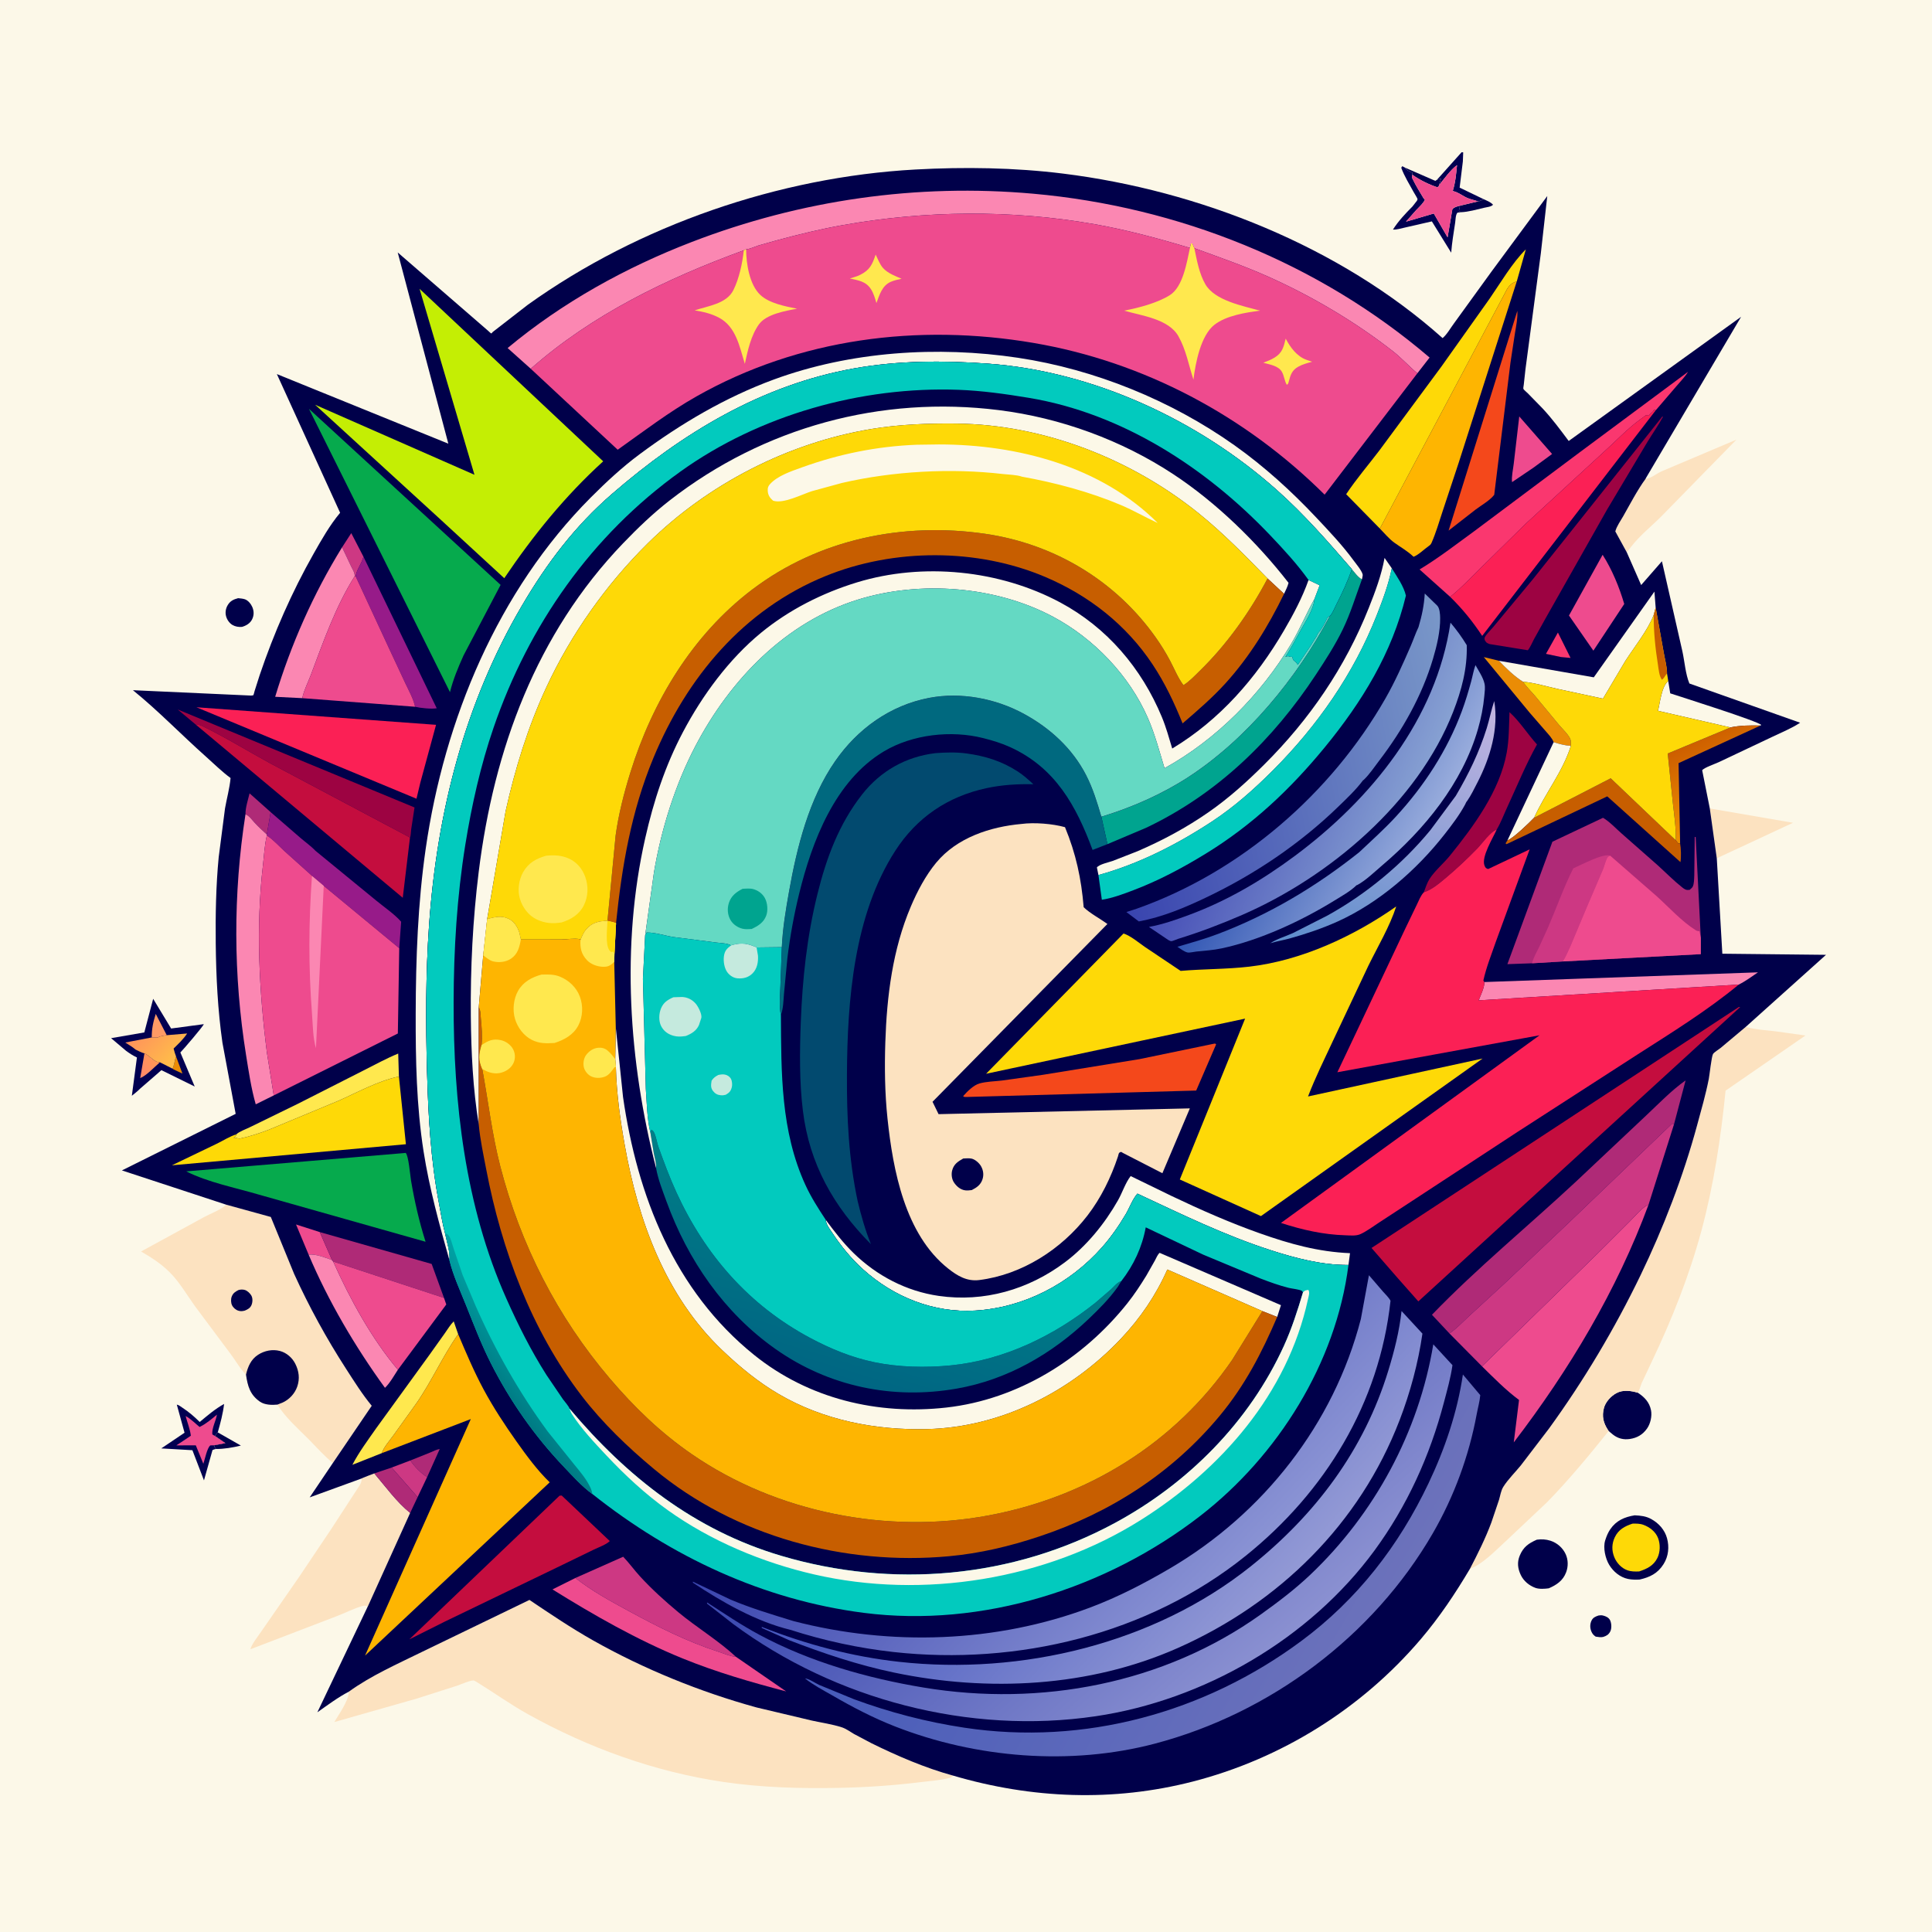 <svg version="1.1" xmlns="http://www.w3.org/2000/svg" style="display: block;" viewBox="0 0 2048 2048" width="1024" height="1024">
<defs>
	<linearGradient id="Gradient1" gradientUnits="userSpaceOnUse" x1="160.421" y1="1123.02" x2="147.86" y2="1131.15">
		<stop class="stop0" offset="0" stop-opacity="1" stop-color="rgb(255,149,87)"/>
		<stop class="stop1" offset="1" stop-opacity="1" stop-color="rgb(255,137,104)"/>
	</linearGradient>
	<linearGradient id="Gradient2" gradientUnits="userSpaceOnUse" x1="189.604" y1="1124.12" x2="150.597" y2="1086.67">
		<stop class="stop0" offset="0" stop-opacity="1" stop-color="rgb(255,192,72)"/>
		<stop class="stop1" offset="1" stop-opacity="1" stop-color="rgb(255,145,92)"/>
	</linearGradient>
	<linearGradient id="Gradient3" gradientUnits="userSpaceOnUse" x1="1791.82" y1="787.589" x2="1830.5" y2="861.549">
		<stop class="stop0" offset="0" stop-opacity="1" stop-color="rgb(205,94,0)"/>
		<stop class="stop1" offset="1" stop-opacity="1" stop-color="rgb(237,144,0)"/>
	</linearGradient>
	<linearGradient id="Gradient4" gradientUnits="userSpaceOnUse" x1="1411.82" y1="1025" x2="1534.71" y2="723.329">
		<stop class="stop0" offset="0" stop-opacity="1" stop-color="rgb(92,141,204)"/>
		<stop class="stop1" offset="1" stop-opacity="1" stop-color="rgb(196,181,225)"/>
	</linearGradient>
	<linearGradient id="Gradient5" gradientUnits="userSpaceOnUse" x1="1346.25" y1="822.694" x2="1499.74" y2="905.479">
		<stop class="stop0" offset="0" stop-opacity="1" stop-color="rgb(49,86,180)"/>
		<stop class="stop1" offset="1" stop-opacity="1" stop-color="rgb(152,172,220)"/>
	</linearGradient>
	<linearGradient id="Gradient6" gradientUnits="userSpaceOnUse" x1="1169.58" y1="841.481" x2="1548.83" y2="764.664">
		<stop class="stop0" offset="0" stop-opacity="1" stop-color="rgb(57,68,175)"/>
		<stop class="stop1" offset="1" stop-opacity="1" stop-color="rgb(121,151,200)"/>
	</linearGradient>
	<linearGradient id="Gradient7" gradientUnits="userSpaceOnUse" x1="1301.37" y1="793.544" x2="1489.57" y2="871.397">
		<stop class="stop0" offset="0" stop-opacity="1" stop-color="rgb(71,79,183)"/>
		<stop class="stop1" offset="1" stop-opacity="1" stop-color="rgb(134,160,210)"/>
	</linearGradient>
	<linearGradient id="Gradient8" gradientUnits="userSpaceOnUse" x1="1037.68" y1="1524.26" x2="1439.21" y2="1757.49">
		<stop class="stop0" offset="0" stop-opacity="1" stop-color="rgb(72,92,186)"/>
		<stop class="stop1" offset="1" stop-opacity="1" stop-color="rgb(108,114,187)"/>
	</linearGradient>
	<linearGradient id="Gradient9" gradientUnits="userSpaceOnUse" x1="1086.62" y1="1491.84" x2="1331.7" y2="1712.19">
		<stop class="stop0" offset="0" stop-opacity="1" stop-color="rgb(73,90,192)"/>
		<stop class="stop1" offset="1" stop-opacity="1" stop-color="rgb(146,153,213)"/>
	</linearGradient>
	<linearGradient id="Gradient10" gradientUnits="userSpaceOnUse" x1="983.025" y1="1411.75" x2="1283.74" y2="1694.07">
		<stop class="stop0" offset="0" stop-opacity="1" stop-color="rgb(58,69,175)"/>
		<stop class="stop1" offset="1" stop-opacity="1" stop-color="rgb(138,147,212)"/>
	</linearGradient>
	<linearGradient id="Gradient11" gradientUnits="userSpaceOnUse" x1="1065.4" y1="1477.48" x2="1324.58" y2="1770.04">
		<stop class="stop0" offset="0" stop-opacity="1" stop-color="rgb(63,77,178)"/>
		<stop class="stop1" offset="1" stop-opacity="1" stop-color="rgb(138,144,209)"/>
	</linearGradient>
	<linearGradient id="Gradient12" gradientUnits="userSpaceOnUse" x1="880.533" y1="1459.16" x2="936.724" y2="1276.65">
		<stop class="stop0" offset="0" stop-opacity="1" stop-color="rgb(0,102,131)"/>
		<stop class="stop1" offset="1" stop-opacity="1" stop-color="rgb(0,127,135)"/>
	</linearGradient>
	<linearGradient id="Gradient13" gradientUnits="userSpaceOnUse" x1="524.614" y1="1465.57" x2="569.413" y2="1428.7">
		<stop class="stop0" offset="0" stop-opacity="1" stop-color="rgb(0,123,132)"/>
		<stop class="stop1" offset="1" stop-opacity="1" stop-color="rgb(0,162,165)"/>
	</linearGradient>
</defs>
<path transform="translate(0,0)" fill="rgb(252,248,232)" d="M -0 -0 L 2048 0 L 2048 2048 L -0 2048 L -0 -0 z"/>
<path transform="translate(0,0)" fill="rgb(0,0,74)" d="M 1489.34 177.677 L 1521.5 191.723 C 1522.04 191.366 1522.92 190.91 1523.36 190.442 L 1527.51 189.5 L 1526.6 192.299 C 1526.12 193.557 1525.86 194.768 1525.6 196.08 C 1525.38 197.374 1524.7 197.664 1523.79 198.563 C 1515.17 195.859 1504.54 190.578 1497.21 185.285 L 1497.07 182.933 C 1494.18 181.681 1490.99 180.494 1489.34 177.677 z"/>
<path transform="translate(0,0)" fill="rgb(0,0,74)" d="M 227.741 1522.13 C 228.59 1520.74 229.757 1519.6 230.842 1518.38 L 255.348 1532.38 C 246.909 1534.39 237.517 1536.09 228.845 1535.96 C 227.816 1534.67 227.391 1533.61 226.767 1532.1 L 238.907 1529.78 L 227.741 1522.13 z"/>
<path transform="translate(0,0)" fill="rgb(0,0,74)" d="M 1566.75 213.481 C 1568.75 213.303 1570.92 211.986 1572.77 211.168 C 1576.31 212.793 1580 214.115 1582.69 217.029 C 1580.59 219.261 1576.48 219.499 1573.5 220.188 C 1565.59 222.019 1556.71 224.664 1548.6 224.968 L 1546.53 223.532 L 1547.67 218.046 L 1566.75 213.481 z"/>
<path transform="translate(0,0)" fill="rgb(0,0,74)" d="M 1694.49 1712.5 C 1696.2 1712.25 1697.53 1712.11 1699.24 1712.52 C 1702.34 1713.27 1705.59 1714.76 1706.93 1717.89 C 1708.32 1721.13 1708.57 1726.33 1706.9 1729.5 C 1705.14 1732.85 1702.97 1734.07 1699.5 1735.2 C 1696.9 1735.87 1694.12 1735.23 1691.5 1734.9 C 1689.32 1733.38 1688.21 1732.25 1687.08 1729.8 C 1685.37 1726.09 1685.26 1721.75 1687.03 1718 C 1688.59 1714.69 1691.21 1713.63 1694.49 1712.5 z"/>
<path transform="translate(0,0)" fill="rgb(1,0,81)" d="M 1523.36 190.442 L 1549.37 161.378 L 1551.06 161.5 L 1550.68 171.171 L 1547.28 198.886 L 1572.77 211.168 C 1570.92 211.986 1568.75 213.303 1566.75 213.481 C 1563.15 212.156 1559.35 211.481 1555.77 210.003 C 1550.48 207.817 1546.77 204.34 1541.03 202.763 L 1539.95 202.489 C 1542.77 193.576 1543.61 184.331 1544.5 175.068 C 1537.67 179.931 1531.03 189.502 1525.6 196.08 C 1525.86 194.768 1526.12 193.557 1526.6 192.299 L 1527.51 189.5 L 1523.36 190.442 z"/>
<path transform="translate(0,0)" fill="rgb(0,0,74)" d="M 252.421 634.093 C 254.764 634.342 257.352 634.505 259.592 635.262 C 263.015 636.418 266.094 640.255 267.461 643.488 C 269.303 647.842 269.377 652.24 267.236 656.568 C 265.135 660.817 260.875 663.277 256.5 664.534 C 253.109 664.819 249.484 664.272 246.5 662.536 C 243.164 660.594 240.647 656.93 239.642 653.243 C 238.575 649.331 239.256 645.122 241.292 641.624 C 243.947 637.062 247.502 635.379 252.421 634.093 z"/>
<path transform="translate(0,0)" fill="rgb(1,0,81)" d="M 1497.26 218.896 L 1501.93 212.909 C 1502.24 212.361 1502.59 211.789 1502.63 211.163 C 1502.68 210.29 1499.13 204.713 1498.56 203.67 C 1493.98 195.225 1488.64 186.859 1485.38 177.818 L 1486.5 176.156 L 1489.34 177.677 C 1490.99 180.494 1494.18 181.681 1497.07 182.933 L 1497.21 185.285 C 1496.36 187.774 1496.41 187.625 1497.6 190.05 C 1500.93 196.874 1505.07 203.54 1508.96 210.039 L 1510.5 211.939 C 1508.23 215.841 1504.99 218.876 1501.88 222.103 L 1501.76 222.129 L 1490.41 234.982 L 1519.89 226.306 L 1534.5 251.604 L 1539.57 221.719 C 1542.12 219.171 1544.24 219.013 1547.67 218.046 L 1546.53 223.532 L 1548.6 224.968 L 1545 225.414 C 1542.93 227.367 1542.94 233.38 1542.5 236.293 C 1540.91 246.851 1539.13 257.189 1538.33 267.858 L 1517.83 234.679 L 1489.33 241.199 C 1485.4 242.028 1480.6 243.65 1476.61 243.352 C 1482.1 234.556 1489.95 226.241 1497.26 218.896 z"/>
<path transform="translate(0,0)" fill="rgb(238,75,142)" d="M 1525.6 196.08 C 1531.03 189.502 1537.67 179.931 1544.5 175.068 C 1543.61 184.331 1542.77 193.576 1539.95 202.489 L 1541.03 202.763 C 1546.77 204.34 1550.48 207.817 1555.77 210.003 C 1559.35 211.481 1563.15 212.156 1566.75 213.481 L 1547.67 218.046 C 1544.24 219.013 1542.12 219.171 1539.57 221.719 L 1534.5 251.604 L 1519.89 226.306 L 1490.41 234.982 L 1501.76 222.129 L 1501.88 222.103 C 1504.99 218.876 1508.23 215.841 1510.5 211.939 L 1508.96 210.039 C 1505.07 203.54 1500.93 196.874 1497.6 190.05 C 1496.41 187.625 1496.36 187.774 1497.21 185.285 C 1504.54 190.578 1515.17 195.859 1523.79 198.563 C 1524.7 197.664 1525.38 197.374 1525.6 196.08 z"/>
<path transform="translate(0,0)" fill="rgb(0,0,74)" d="M 1705.23 1516.95 L 1704.43 1515.73 C 1699.57 1508.19 1697.91 1501.38 1700.24 1492.5 C 1701.92 1486.11 1707.61 1479.97 1713.31 1476.85 C 1720.46 1472.95 1728.67 1474.19 1736.08 1476.31 C 1743.17 1480.94 1748.47 1486.38 1750.16 1495.01 C 1751.36 1501.17 1749.53 1509.24 1745.91 1514.34 C 1741.29 1520.85 1735.35 1524.26 1727.58 1525.4 C 1721.03 1526.36 1715.15 1524.88 1709.93 1520.84 L 1705.23 1516.95 z"/>
<path transform="translate(0,0)" fill="rgb(1,0,81)" d="M 228.845 1535.96 C 227.439 1536.22 226.553 1536.55 225.266 1537.12 L 216.221 1569.25 L 203.954 1537.28 L 170.975 1535.37 L 195.625 1518.76 L 187.426 1488.96 C 189.448 1489.26 191.417 1490.93 193.134 1492.06 C 200.011 1496.59 205.877 1501.52 211.678 1507.36 C 220.034 1500.45 228.009 1493.51 237.546 1488.26 C 236.376 1498.34 233.639 1508.62 230.842 1518.38 C 229.757 1519.6 228.59 1520.74 227.741 1522.13 L 238.907 1529.78 L 226.767 1532.1 C 227.391 1533.61 227.816 1534.67 228.845 1535.96 z"/>
<path transform="translate(0,0)" fill="rgb(238,75,142)" d="M 226.767 1532.1 L 223 1532.17 C 219.637 1534.46 217.099 1547.16 215.558 1551.67 L 207.57 1532.13 L 186.963 1532.16 L 202.318 1521.94 C 201.56 1515.27 198.518 1507.68 196.796 1501.09 C 201.886 1503.73 207.047 1508.98 211.575 1512.64 C 218.51 1509.33 224.094 1504.44 229.982 1499.58 C 228.797 1506.44 224.502 1513.65 225.05 1520.5 L 227.741 1522.13 L 238.907 1529.78 L 226.767 1532.1 z"/>
<path transform="translate(0,0)" fill="rgb(0,0,74)" d="M 1629.1 1632.13 C 1634.03 1631.47 1638.68 1631.69 1643.46 1633.2 C 1650.52 1635.44 1656.6 1640.74 1659.69 1647.5 C 1662.44 1653.53 1662.46 1660.63 1660.13 1666.78 C 1656.79 1675.61 1649.97 1680.12 1641.74 1683.68 C 1637.51 1684.26 1631.66 1684.67 1627.6 1683.21 C 1621.03 1680.83 1615.16 1675.98 1612.13 1669.63 C 1608.85 1662.74 1608.06 1656.13 1611 1649 C 1614.81 1639.8 1620.37 1635.99 1629.1 1632.13 z"/>
<path transform="translate(0,0)" fill="rgb(252,226,192)" d="M 1812.46 856.991 L 1900.65 872.186 L 1819.86 909.807 L 1812.46 856.991 z"/>
<path transform="translate(0,0)" fill="rgb(0,0,74)" d="M 1732.83 1606.3 C 1739.24 1606.61 1744.77 1607.15 1750.47 1610.31 C 1758.38 1614.7 1764.66 1621.68 1767.09 1630.5 C 1769.65 1639.79 1768.68 1649.71 1763.47 1658 C 1757.24 1667.9 1749.03 1671.88 1738.13 1674.38 C 1734.12 1674.65 1729.7 1674.56 1725.75 1673.74 C 1717.35 1671.99 1710.12 1665.98 1705.77 1658.73 C 1701.77 1652.06 1699.17 1640.81 1701.51 1633.05 L 1701.86 1632 C 1703.11 1628.14 1704.62 1624.51 1706.92 1621.13 C 1713.25 1611.84 1722.02 1608.06 1732.83 1606.3 z"/>
<path transform="translate(0,0)" fill="rgb(254,217,7)" d="M 1730.57 1615.11 C 1734.61 1615.06 1738.38 1614.98 1742.23 1616.43 C 1748.85 1618.91 1754.98 1623.62 1757.6 1630.38 C 1760.11 1636.84 1759.98 1645.29 1756.91 1651.5 C 1752.82 1659.76 1745.85 1663.04 1737.55 1665.8 C 1733.18 1665.95 1729.2 1666.02 1725.01 1664.52 C 1718.7 1662.27 1713.61 1656.66 1711.15 1650.5 C 1708.37 1643.51 1708.5 1636.47 1711.7 1629.66 C 1715.56 1621.43 1722.33 1617.81 1730.57 1615.11 z"/>
<path transform="translate(0,0)" fill="rgb(1,0,81)" d="M 133.674 1113.94 L 117.765 1100.51 L 152.985 1094.42 L 162.367 1058.78 L 181.395 1090.26 L 216.018 1085.64 C 215.632 1087.73 194.197 1112.68 191.201 1115.68 L 206.396 1151.75 L 171.105 1134.41 L 148.296 1154.22 C 145.737 1156.9 142.619 1159.19 139.761 1161.56 L 145.148 1120.97 C 140.915 1118.99 137.429 1116.68 133.674 1113.94 z"/>
<path transform="translate(0,0)" fill="rgb(234,140,5)" d="M 186.673 1119.99 L 193.381 1138.01 C 192.07 1137.38 183.149 1133.43 182.922 1132.83 C 184.689 1129.45 185.057 1123.97 186.673 1119.99 z"/>
<path transform="translate(0,0)" fill="rgb(254,154,101)" d="M 160.844 1099.73 C 160.814 1090.56 162.324 1083.52 165.115 1074.8 L 176.768 1097.34 C 173.87 1097.89 169.69 1098.15 167.348 1099.86 L 160.844 1099.73 z"/>
<path transform="translate(0,0)" fill="url(#Gradient1)" d="M 153.114 1116.62 C 158.332 1118.94 161.005 1123.17 166.293 1125.52 L 169.516 1126.07 C 163.939 1130.81 155.23 1140.32 148.622 1142.81 L 153.114 1116.62 z"/>
<path transform="translate(0,0)" fill="url(#Gradient2)" d="M 176.768 1097.34 L 198.373 1095.54 C 194.391 1101.61 189.179 1106.44 184.028 1111.5 C 184.725 1114.45 185.597 1117.17 186.673 1119.99 C 185.057 1123.97 184.689 1129.45 182.922 1132.83 L 169.516 1126.07 L 166.293 1125.52 C 161.005 1123.17 158.332 1118.94 153.114 1116.62 C 149.861 1115.82 146.702 1114 143.666 1112.58 C 140.382 1109.71 136.458 1107.48 132.799 1105.12 L 160.844 1099.73 L 167.348 1099.86 C 169.69 1098.15 173.87 1097.89 176.768 1097.34 z"/>
<path transform="translate(0,0)" fill="rgb(252,226,192)" d="M 1744.3 507.677 L 1745.68 507.505 C 1750.61 506.582 1756.51 501.746 1761.4 499.6 L 1840.67 466.048 L 1760.95 547.534 C 1750.33 558.14 1737.8 568.021 1728.78 579.934 L 1724.44 585.453 L 1712.32 563.339 C 1713.65 557.942 1717.94 552.027 1720.69 547.191 C 1728.1 534.171 1735.53 519.727 1744.3 507.677 z"/>
<path transform="translate(0,0)" fill="rgb(252,226,192)" d="M 396.766 1561.87 C 408.546 1575.65 420.535 1592.38 434.775 1603.76 L 389.886 1702.96 L 389.844 1702.95 C 388.034 1702.17 386.78 1701.74 384.776 1702.28 C 374.962 1704.92 365.372 1710.15 355.773 1713.66 L 265.585 1748.23 C 265.983 1743.83 274.307 1733.5 276.995 1729.39 L 317.5 1670.95 L 351.5 1620.26 L 377.5 1580.26 C 379.42 1577.09 383.146 1572.72 383.259 1568.93 L 383.23 1567.27 C 383.405 1566.92 395.574 1562.34 396.766 1561.87 z"/>
<path transform="translate(0,0)" fill="rgb(252,226,192)" d="M 1558.25 1662.91 C 1566.48 1647.11 1574.66 1630.75 1580.87 1614.04 L 1589 1590 C 1590.31 1585.59 1591.08 1580.13 1593.52 1576.2 C 1598.43 1568.31 1606.18 1560.71 1612.09 1553.47 L 1642.06 1514.25 C 1678.97 1463.39 1711.64 1408.53 1739 1351.92 C 1763.22 1301.8 1784.43 1246.72 1798.98 1192.93 C 1803.4 1176.63 1808.17 1160.22 1811.41 1143.64 C 1812.21 1139.53 1814.28 1119.81 1815.9 1117.25 C 1817.07 1115.41 1822.13 1112.35 1823.97 1110.84 L 1850.56 1088.54 L 1851.45 1088.79 C 1861.29 1091.44 1872.04 1092.05 1882.16 1093.25 L 1913.85 1097.67 L 1829.19 1156.13 C 1824.22 1205.99 1816.56 1256.61 1803.47 1305.03 C 1790.66 1352.41 1772.24 1398.68 1751.16 1442.95 L 1740.25 1466.12 C 1739.23 1468.54 1737.7 1474.61 1736.08 1476.31 C 1728.67 1474.19 1720.46 1472.95 1713.31 1476.85 C 1707.61 1479.97 1701.92 1486.11 1700.24 1492.5 C 1697.91 1501.38 1699.57 1508.19 1704.43 1515.73 L 1705.23 1516.95 C 1684.61 1542.7 1662.96 1568.87 1639.9 1592.5 L 1594.61 1635.19 C 1584.8 1644.16 1570.95 1658.57 1558.25 1662.91 z"/>
<path transform="translate(0,0)" fill="rgb(252,226,192)" d="M 239.889 1277.04 L 287.08 1290.05 L 311.792 1350.42 C 327.615 1385.17 346.083 1418.89 366.797 1450.95 C 375.383 1464.24 383.961 1477.98 394.037 1490.18 L 352.867 1550.8 C 343.945 1543.72 335.805 1534.37 327.794 1526.28 C 316.642 1515.01 302.304 1502.48 294.06 1488.93 C 288.094 1489.51 280.558 1489.32 275.487 1485.78 C 264.97 1478.43 262.503 1469.13 260.779 1457.14 C 254.856 1451.51 249.53 1441.86 244.406 1435.19 L 206.606 1384.51 C 198.201 1372.77 189.997 1358.64 179.745 1348.52 C 170.653 1339.54 160.536 1332.98 149.531 1326.63 L 215.865 1290.41 C 222.925 1286.49 232.167 1283.27 238.398 1278.28 L 239.889 1277.04 z"/>
<path transform="translate(0,0)" fill="rgb(0,0,74)" d="M 252.804 1367.5 C 254.869 1366.87 257.407 1366.79 259.5 1367.4 C 262.177 1368.19 265.2 1371.05 266.5 1373.46 C 268.05 1376.34 267.824 1380.57 266.547 1383.5 C 265.152 1386.71 262.547 1388.02 259.5 1389.3 C 256.992 1389.95 255.094 1390.14 252.616 1389.37 C 249.851 1388.51 247.172 1386.17 245.934 1383.54 C 244.714 1380.96 244.612 1377.13 245.629 1374.45 C 247.03 1370.77 249.429 1369.2 252.804 1367.5 z"/>
<path transform="translate(0,0)" fill="rgb(0,0,74)" d="M 260.779 1457.14 C 262.799 1448.66 265.961 1441.04 273.597 1436.11 C 280.401 1431.72 288.874 1430.02 296.74 1432.09 C 303.725 1433.94 309.674 1439.14 312.941 1445.5 C 316.957 1453.32 317.966 1461.55 315.088 1469.86 C 312.5 1477.33 306.552 1483.71 299.314 1486.89 L 294.06 1488.93 C 288.094 1489.51 280.558 1489.32 275.487 1485.78 C 264.97 1478.43 262.503 1469.13 260.779 1457.14 z"/>
<path transform="translate(0,0)" fill="rgb(252,226,192)" d="M 369.768 1793.25 C 393.625 1776.03 421.257 1763.93 447.574 1750.97 L 561.232 1696 C 583.173 1710.74 605.207 1725.62 628.232 1738.64 C 682.218 1769.17 742.161 1793.54 802 1809.98 L 860.717 1823.91 C 871.041 1826.15 882.014 1827.75 892.081 1830.93 C 896.671 1832.38 901.116 1835.64 905.241 1838.09 L 923.786 1847.9 C 951.077 1861.36 980.979 1874.23 1010.38 1882.23 C 1009.05 1883.54 1008.11 1884.34 1006.25 1884.8 C 996.294 1887.25 985.172 1888 975 1889.24 C 946.153 1892.77 917.865 1894.66 888.808 1895.23 C 848.262 1896.03 807.187 1894.88 767 1888.96 C 693.804 1878.16 623.801 1852.87 559.29 1816.92 C 540.43 1806.42 523.412 1794.07 505.127 1782.86 C 504.72 1782.61 502.447 1781.32 502.011 1781.33 C 497.488 1781.43 489.311 1785.32 484.824 1786.82 L 441.771 1800.58 L 354.381 1825.45 C 359.082 1817.48 368.775 1803.9 369.66 1794.81 L 369.768 1793.25 z"/>
<path transform="translate(0,0)" fill="rgb(0,0,74)" d="M 239.889 1277.04 L 129.227 1240.69 L 249.818 1180.73 L 235.802 1105.39 C 230.818 1070.61 229.079 1035.34 228.695 1000.24 C 228.361 969.73 228.914 939.149 231.817 908.756 L 238.526 856.963 C 240.381 846.349 243.469 835.399 244.412 824.744 C 235.041 817.832 226.891 809.706 218.214 801.985 C 192.222 778.854 167.908 753.53 140.913 731.637 L 266.207 737.337 C 266.352 737.331 268.392 737.112 268.523 736.973 C 268.922 736.545 269.664 733.236 269.854 732.615 L 275.304 715.538 C 290.326 671.125 309.405 627.559 332.558 586.738 C 340.963 571.919 349.589 556.652 360.548 543.567 L 293.486 396.545 L 475.258 470.313 L 421.594 267.605 L 504.154 339.135 L 517.301 350.541 C 517.802 350.976 520.181 353.274 520.588 353.394 C 521.279 353.598 521.684 352.458 522.233 351.992 L 559.523 323.061 C 677.242 238.726 825.935 187.613 970.346 179.692 C 1022.18 176.849 1075.42 177.623 1127 184.028 C 1270.77 201.88 1420.4 261.196 1529.21 358.405 C 1533.87 354.516 1537.56 347.783 1541.22 342.878 L 1580.97 288 L 1640.17 207.81 L 1633.35 268.494 L 1617.06 391.355 L 1615.26 407.743 C 1615.17 408.662 1614.57 411.548 1614.84 412.213 C 1615.28 413.287 1618.46 415.836 1619.43 416.822 L 1635.14 432.904 C 1645.21 443.628 1654.07 455.692 1662.89 467.459 L 1845.64 335.822 L 1744.86 506.55 L 1744.3 507.677 C 1735.53 519.727 1728.1 534.171 1720.69 547.191 C 1717.94 552.027 1713.65 557.942 1712.32 563.339 L 1724.44 585.453 L 1739.7 620.179 L 1761.71 594.962 L 1783.39 690.362 C 1785.78 701.229 1786.65 714.432 1790.82 724.535 L 1908.19 766.117 C 1899.61 771.867 1888.58 776.344 1879.24 780.832 L 1821.8 807.998 C 1818.31 809.658 1806.27 813.759 1804.39 816.527 L 1812.46 856.991 L 1819.86 909.807 L 1825.75 1010.98 L 1935.65 1012.15 L 1850.56 1088.54 L 1823.97 1110.84 C 1822.13 1112.35 1817.07 1115.41 1815.9 1117.25 C 1814.28 1119.81 1812.21 1139.53 1811.41 1143.64 C 1808.17 1160.22 1803.4 1176.63 1798.98 1192.93 C 1784.43 1246.72 1763.22 1301.8 1739 1351.92 C 1711.64 1408.53 1678.97 1463.39 1642.06 1514.25 L 1612.09 1553.47 C 1606.18 1560.71 1598.43 1568.31 1593.52 1576.2 C 1591.08 1580.13 1590.31 1585.59 1589 1590 L 1580.87 1614.04 C 1574.66 1630.75 1566.48 1647.11 1558.25 1662.91 C 1542.59 1689.31 1526.04 1714.1 1506.14 1737.5 C 1443.41 1811.24 1358.28 1864.35 1264.56 1888.48 C 1180.19 1910.21 1093.79 1906.78 1010.38 1882.23 C 980.979 1874.23 951.077 1861.36 923.786 1847.9 L 905.241 1838.09 C 901.116 1835.64 896.671 1832.38 892.081 1830.93 C 882.014 1827.75 871.041 1826.15 860.717 1823.91 L 802 1809.98 C 742.161 1793.54 682.218 1769.17 628.232 1738.64 C 605.207 1725.62 583.173 1710.74 561.232 1696 L 447.574 1750.97 C 421.257 1763.93 393.625 1776.03 369.768 1793.25 C 358.495 1799.04 346.853 1807.77 336.422 1815.09 L 389.844 1702.95 L 389.886 1702.96 L 434.775 1603.76 C 420.535 1592.38 408.546 1575.65 396.766 1561.87 C 395.574 1562.34 383.405 1566.92 383.23 1567.27 L 328.291 1587.28 L 352.867 1550.8 L 394.037 1490.18 C 383.961 1477.98 375.383 1464.24 366.797 1450.95 C 346.083 1418.89 327.615 1385.17 311.792 1350.42 L 287.08 1290.05 L 239.889 1277.04 z"/>
<path transform="translate(0,0)" fill="rgb(250,55,111)" d="M 1651.45 670.536 L 1664.85 697.438 L 1654.65 696.472 L 1638.79 693.106 L 1651.45 670.536 z"/>
<path transform="translate(0,0)" fill="rgb(175,42,119)" d="M 434.937 1548.18 L 456.032 1539.73 C 459.161 1538.46 462.84 1536.45 466.13 1536.03 L 452.767 1565.8 C 445.941 1561.49 439.527 1554.78 434.937 1548.18 z"/>
<path transform="translate(0,0)" fill="rgb(205,56,131)" d="M 362.624 580.167 L 372.363 565.139 L 385.304 590.183 C 383.534 597.295 377.858 604.098 376.999 610.978 L 375.957 610.856 C 376.26 607.251 373.881 603.789 372.328 600.637 L 362.624 580.167 z"/>
<path transform="translate(0,0)" fill="rgb(175,42,119)" d="M 260.22 863.205 C 260.065 856.422 262.946 847.615 264.559 840.974 L 286.919 860.894 L 282.832 884.596 C 278.33 880.58 273.964 876.518 269.871 872.083 C 267.077 869.056 264.092 864.612 260.22 863.205 z"/>
<path transform="translate(0,0)" fill="rgb(238,75,142)" d="M 327.145 1329.94 L 313.811 1298 L 338.96 1306.06 L 351.919 1335.65 C 344.464 1333.07 335.069 1329.11 327.145 1329.94 z"/>
<path transform="translate(0,0)" fill="rgb(205,56,131)" d="M 434.937 1548.18 C 439.527 1554.78 445.941 1561.49 452.767 1565.8 L 442.683 1587 L 415.181 1555.66 L 434.937 1548.18 z"/>
<path transform="translate(0,0)" fill="rgb(175,42,119)" d="M 396.766 1561.87 L 415.181 1555.66 L 442.683 1587 L 434.775 1603.76 C 420.535 1592.38 408.546 1575.65 396.766 1561.87 z"/>
<path transform="translate(0,0)" fill="rgb(238,75,142)" d="M 1610.47 441.439 L 1645.28 481.248 L 1625.29 495.902 L 1602.84 511.086 C 1602.1 505.171 1603.99 497.364 1604.66 491.287 L 1610.47 441.439 z"/>
<path transform="translate(0,0)" fill="rgb(234,140,5)" d="M 1646.91 786.756 C 1645.5 782.672 1641.28 778.28 1638.43 774.993 L 1621.37 755.325 L 1572.9 696.536 L 1588.85 700.435 C 1596.34 708.144 1605.24 717.005 1614.44 722.663 C 1618.13 728.197 1623.08 732.804 1627.37 737.894 L 1652.93 768.785 C 1655.94 772.368 1663.93 779.961 1664.93 784.5 C 1665.33 786.29 1665.11 788.785 1665.18 790.661 C 1658.7 790.236 1653.09 788.673 1646.91 786.756 z"/>
<path transform="translate(0,0)" fill="rgb(252,248,232)" d="M 1834.28 771.084 L 1757.55 753.497 C 1759.66 744.839 1761.44 727.212 1768.42 721.964 L 1770.51 734.973 C 1781.54 738.601 1864.61 764.805 1867.05 768.565 L 1866.05 769.102 C 1855.84 768.808 1844.28 768.952 1834.28 771.084 z"/>
<path transform="translate(0,0)" fill="url(#Gradient3)" d="M 1834.28 771.084 C 1844.28 768.952 1855.84 768.808 1866.05 769.102 L 1865.31 769.516 L 1779.36 808.949 L 1780.99 894.144 L 1778.99 894.011 L 1776.33 890.682 C 1776.79 877.852 1774.77 864.3 1773.33 851.572 L 1767.86 798.744 L 1833.29 771.551 L 1834.28 771.084 z"/>
<path transform="translate(0,0)" fill="rgb(252,248,232)" d="M 1646.91 786.756 C 1653.09 788.673 1658.7 790.236 1665.18 790.661 C 1656.46 818.394 1638.06 840.651 1626.26 866.748 C 1621.92 871.413 1603.35 889.364 1597.99 890.749 L 1646.91 786.756 z"/>
<path transform="translate(0,0)" fill="rgb(255,232,78)" d="M 250.601 1202.43 C 253.291 1199.57 260.827 1196.91 264.5 1195.08 L 315.882 1169.99 L 384.927 1134.95 C 397.229 1128.75 409.371 1122.05 422.124 1116.82 L 422.858 1141.13 C 400.543 1145.92 379.665 1157.57 358.921 1166.81 L 284.706 1197.64 C 275.381 1201.21 264.796 1204.71 255 1206.76 C 251.983 1207.39 251.395 1205.67 248.5 1206.51 L 247.825 1206.01 C 249.518 1204.63 250.231 1204.67 250.601 1202.43 z"/>
<path transform="translate(0,0)" fill="rgb(255,232,78)" d="M 404.671 1540.42 L 373.536 1552.76 C 380.536 1539.25 390.018 1526.59 398.705 1514.11 L 455.356 1436.01 L 471.619 1413.18 C 474.528 1409.09 477.418 1404.19 480.962 1400.69 L 485.676 1414.27 C 469.26 1437.55 457.65 1464.24 441.231 1487.78 L 416.983 1521.59 C 412.815 1527.36 407.05 1533.68 404.671 1540.42 z"/>
<path transform="translate(0,0)" fill="rgb(151,27,137)" d="M 385.304 590.183 L 462.953 750.791 C 457.319 751.768 445.652 750.576 440.004 749.205 C 438.398 741.121 433.147 731.644 429.609 724.179 L 413.169 689 L 376.999 610.978 C 377.858 604.098 383.534 597.295 385.304 590.183 z"/>
<path transform="translate(0,0)" fill="rgb(238,75,142)" d="M 1698.84 588.105 C 1708.89 603.793 1716.52 622.427 1721.77 640.233 L 1689.05 689.73 L 1663.18 652.478 L 1698.84 588.105 z"/>
<path transform="translate(0,0)" fill="rgb(199,94,0)" d="M 1626.26 866.748 L 1627.13 866.371 L 1707.41 825.017 L 1776.33 890.682 L 1778.99 894.011 L 1780.99 894.144 C 1781.95 899.111 1782.28 908.978 1781.34 913.874 L 1703.75 844.176 L 1597 894.859 L 1595.94 894 L 1597.99 890.749 C 1603.35 889.364 1621.92 871.413 1626.26 866.748 z"/>
<path transform="translate(0,0)" fill="rgb(251,135,178)" d="M 327.145 1329.94 C 335.069 1329.11 344.464 1333.07 351.919 1335.65 L 353.155 1337.27 C 370.979 1376.97 393.629 1418.6 421.768 1452 C 417.925 1457.88 413.173 1466.4 408.077 1471.15 C 376.64 1427.83 348.027 1379.32 327.145 1329.94 z"/>
<path transform="translate(0,0)" fill="rgb(175,42,119)" d="M 338.96 1306.06 L 457.585 1339.84 L 470.678 1375.87 L 353.155 1337.27 L 351.919 1335.65 L 338.96 1306.06 z"/>
<path transform="translate(0,0)" fill="rgb(252,248,232)" d="M 1588.85 700.435 L 1689.48 717.998 L 1753.75 627.134 L 1755.08 644.174 L 1752.98 652.007 C 1746.35 668.683 1732.68 685.461 1722.91 700.638 L 1699.2 740.583 L 1651.22 730.285 C 1639.32 727.651 1626.53 723.714 1614.44 722.663 C 1605.24 717.005 1596.34 708.144 1588.85 700.435 z"/>
<path transform="translate(0,0)" fill="rgb(157,3,66)" d="M 1509.28 945.895 C 1511.03 941.345 1512.73 935.865 1515.34 931.758 C 1520.83 923.102 1530.38 915.174 1536.97 907.039 C 1562.31 875.713 1589.9 838.309 1597.2 797.714 C 1599.72 783.677 1599.58 769.116 1600.12 754.892 C 1611.11 764.88 1619.28 778.159 1629.28 789.165 C 1617.44 810.281 1607.89 833.805 1597.68 855.806 C 1594.05 863.616 1590.98 872.072 1586.54 879.437 C 1579.96 881.524 1571.09 894.204 1566.02 899.44 C 1555.22 910.575 1543.42 921.635 1531.5 931.55 C 1524.77 937.145 1517.7 943.119 1509.28 945.895 z"/>
<path transform="translate(0,0)" fill="rgb(244,72,27)" d="M 1608.46 329.5 C 1608.93 337.224 1607.19 345.424 1605.94 353.043 L 1601.15 384.475 L 1583.94 524.533 C 1579.4 530.427 1570.43 535.538 1564.37 540.043 L 1535.57 562.459 L 1608.46 329.5 z"/>
<path transform="translate(0,0)" fill="url(#Gradient4)" d="M 1543.24 843.569 C 1556.84 820.384 1567.94 797.687 1575.97 772 C 1578.95 762.459 1580.77 752.602 1583.95 743.136 C 1588.9 772.602 1579.57 803.404 1566.2 829.39 C 1562.86 835.886 1559.23 843.424 1555.02 849.373 L 1554.35 850.171 L 1553.01 852.948 C 1547.1 863.965 1538.88 874.721 1531.17 884.573 C 1501.64 922.271 1461.59 957.195 1417.67 976.948 C 1401.71 984.123 1384.15 990.08 1367.3 994.753 C 1360.93 996.52 1354.27 997.592 1347.98 999.464 L 1346.46 999.925 C 1353.1 995.431 1363.14 992.474 1370.6 989.081 L 1406.91 970.626 C 1448.01 947.98 1486.74 916.025 1516.47 879.707 L 1543.24 843.569 z"/>
<path transform="translate(0,0)" fill="rgb(151,27,137)" d="M 286.919 860.894 L 318.537 888.248 C 323.628 892.645 329.854 897.015 334.408 901.871 L 398.872 954.697 C 407.214 961.607 418.128 968.935 425.229 977.053 L 423.216 1005.17 L 343.176 939.05 L 330.715 928.518 L 330.175 927.933 L 301.438 902.152 C 295.504 896.596 289.616 890.16 282.893 885.632 L 282.832 884.596 L 286.919 860.894 z"/>
<path transform="translate(0,0)" fill="rgb(251,135,178)" d="M 362.624 580.167 L 372.328 600.637 C 373.881 603.789 376.26 607.251 375.957 610.856 C 355.644 643.125 342.808 680.062 329.45 715.585 C 326.5 723.432 322.073 731.94 320.43 740.079 L 291.694 738.63 C 308.41 683.158 332.172 629.462 362.624 580.167 z"/>
<path transform="translate(0,0)" fill="rgb(205,56,131)" d="M 609.919 1672.73 L 660.605 1650.21 C 666.904 1656.74 672.257 1664.28 678.426 1671 C 690.981 1684.68 704.695 1697.09 718.969 1708.96 C 738.592 1725.27 761.569 1739.02 780.148 1756.29 C 773.889 1755.79 767.962 1753 762.027 1751.08 C 727.969 1740.05 697.72 1724.71 666.349 1707.67 C 647.047 1697.19 627.185 1686.38 609.919 1672.73 z"/>
<path transform="translate(0,0)" fill="rgb(238,75,142)" d="M 609.919 1672.73 C 627.185 1686.38 647.047 1697.19 666.349 1707.67 C 697.72 1724.71 727.969 1740.05 762.027 1751.08 C 767.962 1753 773.889 1755.79 780.148 1756.29 L 833.356 1792.96 C 796.086 1783.2 759.231 1772.53 723.5 1757.97 C 675.387 1738.36 629.695 1712.21 585.653 1684.85 L 609.919 1672.73 z"/>
<path transform="translate(0,0)" fill="rgb(157,3,66)" d="M 207.836 768.364 L 188.365 752.076 L 439.416 855.936 L 435.845 879.369 C 435.561 881.387 435.51 886.136 434.614 887.812 L 286.032 808.947 C 262.305 795.988 238.935 781.506 214.608 769.756 C 212.033 768.512 210.635 768.095 207.836 768.364 z"/>
<path transform="translate(0,0)" fill="rgb(252,248,232)" d="M 1164.39 927.557 L 1162.75 919.5 C 1165.39 916.159 1175.17 914.133 1179.43 912.647 L 1205.98 902.273 C 1232.36 890.885 1257.61 877.347 1281.21 860.907 C 1302.73 845.92 1321.55 828.931 1340.1 810.481 C 1388.14 762.703 1425.87 707.5 1450.94 644.495 C 1457.8 627.247 1464.41 609.729 1467.69 591.405 L 1475.36 602.416 C 1471.86 619.554 1465.76 636.004 1459.35 652.252 C 1434.81 714.481 1396.32 769.605 1349.22 816.716 C 1329.4 836.532 1308.54 855.123 1285.09 870.562 C 1248.21 894.843 1207.15 915.861 1164.39 927.557 z"/>
<path transform="translate(0,0)" fill="rgb(251,135,178)" d="M 1573.48 1041.01 L 1863.52 1030.72 C 1856.95 1035.2 1850.32 1040.14 1843.19 1043.67 L 1567.47 1060.38 C 1569.42 1055.16 1573.15 1047.82 1573.45 1042.34 L 1573.48 1041.01 z"/>
<path transform="translate(0,0)" fill="rgb(238,75,142)" d="M 353.155 1337.27 L 470.678 1375.87 L 473.068 1382.82 L 421.768 1452 C 393.629 1418.6 370.979 1376.97 353.155 1337.27 z"/>
<path transform="translate(0,0)" fill="rgb(157,3,66)" d="M 1762.16 441.5 L 1762.83 441.832 C 1757.92 450.908 1751.85 459.396 1746.49 468.224 L 1703.57 540.182 L 1638.7 654.902 L 1626.17 677.389 C 1624.11 681.221 1622.32 685.944 1619.59 689.293 L 1579.09 682.745 C 1575.84 681.462 1575.68 681.464 1573.87 678.5 C 1573.83 677.654 1573.48 676.759 1573.77 675.963 C 1574.88 672.881 1580.86 667.18 1583.1 664.429 L 1624.8 614.164 L 1676.59 549.145 L 1762.16 441.5 z"/>
<path transform="translate(0,0)" fill="rgb(251,135,178)" d="M 260.22 863.205 C 264.092 864.612 267.077 869.056 269.871 872.083 C 273.964 876.518 278.33 880.58 282.832 884.596 L 282.893 885.632 C 280.384 895.902 279.959 906.766 278.737 917.254 C 271.146 982.425 274.663 1050.9 282.945 1115.87 L 290.173 1161.18 L 271.101 1170.63 C 266.281 1153.95 263.581 1135.54 260.832 1118.39 C 247.29 1033.92 247.019 947.736 260.22 863.205 z"/>
<path transform="translate(0,0)" fill="rgb(244,72,27)" d="M 1286.22 1106.5 C 1288.49 1106.17 1287.53 1105.9 1289.17 1107 L 1268.01 1156.04 L 1024.5 1162.85 C 1022.71 1162.82 1022.45 1163.1 1020.94 1162 C 1025.19 1157.11 1032 1150.27 1038.31 1148.5 C 1045.61 1146.45 1054.45 1146.31 1062.01 1145.41 L 1105.54 1139.33 L 1208 1122.7 L 1286.22 1106.5 z"/>
<path transform="translate(0,0)" fill="rgb(250,55,111)" d="M 1537.24 632.691 L 1504.8 603.653 C 1524.79 591.633 1543.37 577.18 1562.24 563.466 L 1674.51 479.501 L 1789.41 394.139 C 1786.18 399.537 1781.11 404.555 1777.05 409.399 L 1755.26 434.794 L 1753.15 434.559 L 1752.76 435.373 C 1751.75 437.077 1750.27 437.623 1749 439.005 L 1748 440.5 C 1745.97 440.514 1746.97 440.67 1745.01 440.005 L 1738.75 444.611 C 1725.25 454.267 1712.86 467.673 1700.41 478.79 L 1616.93 555.517 L 1570.68 601.041 C 1559.8 611.814 1549.15 623.045 1537.24 632.691 z"/>
<path transform="translate(0,0)" fill="rgb(196,13,62)" d="M 593.144 1585.5 L 595.401 1585.3 L 646.409 1633.6 C 642.548 1637.4 634.679 1640.11 629.668 1642.54 L 590.472 1661.58 L 471.433 1719 L 433.856 1737.83 L 593.144 1585.5 z"/>
<path transform="translate(0,0)" fill="rgb(252,248,232)" d="M 875.367 1293.13 C 884.508 1305.41 893.826 1317.61 904.82 1328.31 C 929.576 1352.43 960.794 1368.75 995.049 1373.7 C 1043.03 1380.63 1090.17 1367.08 1128.79 1338.11 C 1151.83 1320.83 1171.04 1297.2 1185.19 1272.25 C 1189.62 1264.43 1193.11 1253.58 1198.56 1246.69 L 1242.33 1267.98 C 1272.79 1282.5 1303.59 1296.08 1335.43 1307.35 C 1367.07 1318.55 1397.36 1327.02 1431.08 1328.42 L 1429.42 1340.93 C 1401.47 1341.15 1373.22 1333.75 1346.81 1325.2 C 1297.59 1309.27 1252.4 1287.08 1205.72 1265.32 C 1200.81 1270.68 1197.27 1280.41 1193.46 1286.89 C 1186.15 1299.3 1177.69 1311.43 1168.15 1322.23 C 1134.06 1360.78 1085.42 1386.2 1033.79 1389.27 C 989.538 1391.9 947.325 1374.84 914.764 1345.46 C 901.985 1333.93 891.382 1320.74 881.902 1306.43 C 879.293 1302.49 875.595 1297.98 875.367 1293.13 z"/>
<path transform="translate(0,0)" fill="rgb(254,217,7)" d="M 1462.7 560.275 L 1426.99 523.899 C 1437.72 507.716 1450.62 492.797 1462.34 477.321 L 1527.92 388.611 L 1578.98 316.698 C 1590.77 299.675 1602.85 278.82 1617.45 264.334 L 1607.82 298.4 C 1603.1 299.542 1600.02 302.354 1597.53 306.489 L 1462.7 560.275 z"/>
<path transform="translate(0,0)" fill="rgb(196,13,62)" d="M 207.836 768.364 C 210.635 768.095 212.033 768.512 214.608 769.756 C 238.935 781.506 262.305 795.988 286.032 808.947 L 434.614 887.812 L 426.937 951.676 L 207.836 768.364 z"/>
<path transform="translate(0,0)" fill="rgb(238,75,142)" d="M 375.957 610.856 L 376.999 610.978 L 413.169 689 L 429.609 724.179 C 433.147 731.644 438.398 741.121 440.004 749.205 L 320.43 740.079 C 322.073 731.94 326.5 723.432 329.45 715.585 C 342.808 680.062 355.644 643.125 375.957 610.856 z"/>
<path transform="translate(0,0)" fill="rgb(251,32,85)" d="M 1537.24 632.691 C 1549.15 623.045 1559.8 611.814 1570.68 601.041 L 1616.93 555.517 L 1700.41 478.79 C 1712.86 467.673 1725.25 454.267 1738.75 444.611 L 1745.01 440.005 C 1746.97 440.67 1745.97 440.514 1748 440.5 L 1749 439.005 C 1750.27 437.623 1751.75 437.077 1752.76 435.373 L 1753.15 434.559 L 1755.26 434.794 L 1571.18 674.064 C 1561.19 658.897 1550.23 645.403 1537.24 632.691 z"/>
<path transform="translate(0,0)" fill="rgb(0,164,143)" d="M 1432.97 603.324 C 1436 606.773 1439.61 612.098 1443.74 614.1 L 1443.39 614.994 C 1436.81 632.81 1431.67 650.133 1423.31 667.369 C 1415.25 683.969 1405.2 699.467 1395.08 714.861 C 1349.5 784.144 1290.3 841.766 1214.8 877.553 L 1173.95 894.814 L 1167.47 865.648 L 1170.06 864.946 C 1200.82 855.447 1232.01 841.634 1259.07 824.125 C 1321.59 783.662 1374.74 718.752 1409.47 653.39 C 1412.47 650.234 1414.34 645.133 1416.32 641.253 C 1422.68 628.794 1428.45 616.592 1432.97 603.324 z"/>
<path transform="translate(0,0)" fill="rgb(254,217,7)" d="M 250.601 1202.43 C 250.231 1204.67 249.518 1204.63 247.825 1206.01 L 248.5 1206.51 C 251.395 1205.67 251.983 1207.39 255 1206.76 C 264.796 1204.71 275.381 1201.21 284.706 1197.64 L 358.921 1166.81 C 379.665 1157.57 400.543 1145.92 422.858 1141.13 L 430.269 1212.93 L 182.232 1235.27 L 229.59 1212.5 C 236.227 1209.3 243.612 1204.54 250.601 1202.43 z"/>
<path transform="translate(0,0)" fill="rgb(175,42,119)" d="M 1536.46 1413.5 L 1517.93 1393.7 C 1565.83 1344.06 1619.86 1299.8 1670.34 1252.78 L 1744.63 1182.81 C 1758.13 1170.15 1771.72 1155.91 1786.82 1145.25 L 1774.54 1191.75 L 1772.51 1191.13 L 1662.51 1296.57 L 1594.17 1361.23 L 1556.5 1395.85 C 1550.13 1401.73 1543.71 1408.73 1536.46 1413.5 z"/>
<path transform="translate(0,0)" fill="rgb(251,32,85)" d="M 208.21 749.719 L 462.228 768.337 L 445.575 829.592 L 441.489 846.673 L 208.21 749.719 z"/>
<path transform="translate(0,0)" fill="rgb(254,181,1)" d="M 1462.7 560.275 L 1597.53 306.489 C 1600.02 302.354 1603.1 299.542 1607.82 298.4 L 1546.21 490.724 L 1529.1 542.358 C 1525.5 553.357 1522.13 564.876 1517.48 575.461 C 1516.64 577.366 1515.59 578.053 1514.02 579.177 C 1509.18 582.634 1503.9 588.039 1498.44 590.206 C 1491.66 583.789 1485.23 580.467 1477.92 575.166 C 1472.45 571.197 1467.45 565.128 1462.7 560.275 z"/>
<path transform="translate(0,0)" fill="url(#Gradient5)" d="M 1440.9 903.33 C 1453.9 891.016 1467.15 879.209 1479.34 866.026 C 1509.45 833.468 1534.17 795.526 1549.63 753.85 C 1553.46 743.526 1556.62 732.906 1559.51 722.285 C 1561.05 716.623 1562.03 710.562 1564.05 705.068 C 1567.31 710.96 1572.4 718.369 1573.7 725 C 1574.5 729.017 1573.82 733.646 1573.44 737.707 C 1572.34 749.663 1570.04 761.222 1566.73 772.765 C 1550.2 830.291 1509.87 879.388 1464.96 917.513 C 1457.13 924.158 1447.66 933.433 1438.59 938.259 L 1438 938.361 C 1431.67 944.648 1422.44 949.751 1414.89 954.417 C 1379.57 976.221 1335.78 996.597 1295.08 1005.3 C 1286.15 1007.21 1277.16 1007.75 1268.11 1008.69 C 1265.74 1008.94 1261.13 1010.08 1258.92 1009.67 C 1255.43 1009.01 1251.07 1005.56 1248.07 1003.64 C 1262.53 999.386 1276.88 995.406 1291 990.056 C 1345.72 969.326 1395.25 939.711 1440.9 903.33 z"/>
<path transform="translate(0,0)" fill="rgb(238,75,142)" d="M 1570.99 1448.37 L 1692.89 1329.37 L 1728.32 1294.01 C 1734.11 1288.23 1740.18 1280.37 1747.57 1276.88 C 1713.92 1367.91 1663.46 1452.16 1604.66 1529 L 1610.23 1484.02 C 1596.07 1473.5 1583.56 1460.7 1570.99 1448.37 z"/>
<path transform="translate(0,0)" fill="rgb(6,170,77)" d="M 426.573 1222.45 L 430 1222.13 C 433.086 1224.5 434.872 1246.57 435.685 1251.35 C 439.428 1273.34 444.364 1295.07 451.132 1316.32 L 273.759 1266.16 C 249.112 1258.89 220.349 1253.32 197.429 1241.71 L 426.573 1222.45 z"/>
<path transform="translate(0,0)" fill="rgb(2,202,190)" d="M 1475.36 602.416 C 1480.64 610.838 1488.17 621.619 1490.32 631.392 C 1475.77 692.077 1443.68 744.167 1404.49 791.965 C 1367.9 836.585 1327.42 874.728 1278.12 904.935 C 1253.54 920.002 1228.49 933.371 1201.5 943.629 C 1190.8 947.694 1179.35 952.036 1168 953.789 L 1164.39 927.557 C 1207.15 915.861 1248.21 894.843 1285.09 870.562 C 1308.54 855.123 1329.4 836.532 1349.22 816.716 C 1396.32 769.605 1434.81 714.481 1459.35 652.252 C 1465.76 636.004 1471.86 619.554 1475.36 602.416 z"/>
<path transform="translate(0,0)" fill="url(#Gradient6)" d="M 1503.68 664.758 C 1507.24 652.683 1509.59 641.744 1510.31 629.165 L 1523.41 641.879 C 1526.16 644.481 1526.6 651.339 1526.63 655.028 C 1526.78 669.375 1523.11 684.608 1519.06 698.253 C 1507.39 737.512 1486.88 773.732 1462.11 806.173 C 1457.13 812.691 1451.6 820.979 1445.7 826.588 L 1444.82 827.204 C 1437.42 837.169 1427.87 846.133 1418.97 854.775 C 1378.06 894.521 1329.85 926.977 1278.41 951.434 C 1255.33 962.41 1232.42 972.047 1207.21 976.757 L 1194.02 966.819 L 1204.83 963.303 C 1314.89 924.51 1410.98 841.311 1468.7 740.249 C 1478.83 722.519 1487.17 703.777 1495.29 685.069 C 1498.21 678.337 1500.5 671.37 1503.68 664.758 z"/>
<path transform="translate(0,0)" fill="url(#Gradient7)" d="M 1537.57 660.048 C 1544.02 667.667 1549.64 675.354 1554.81 683.903 C 1555.55 708.545 1549.29 731.836 1540.36 754.682 C 1502.89 850.587 1409.17 929.721 1316.59 969.925 C 1294.32 979.592 1272.18 988.014 1249 995.169 C 1247.36 995.676 1242.89 997.755 1241.5 997.669 C 1240.44 997.604 1239.52 996.89 1238.53 996.5 L 1217.92 982.592 C 1232.54 979.934 1246.52 975.002 1260.42 969.86 C 1300.88 954.89 1337.89 933.074 1372.44 907.405 C 1453.46 847.198 1522.41 762.45 1537.57 660.048 z"/>
<path transform="translate(0,0)" fill="rgb(205,56,131)" d="M 1536.46 1413.5 C 1543.71 1408.73 1550.13 1401.73 1556.5 1395.85 L 1594.17 1361.23 L 1662.51 1296.57 L 1772.51 1191.13 L 1774.54 1191.75 L 1747.57 1276.88 C 1740.18 1280.37 1734.11 1288.23 1728.32 1294.01 L 1692.89 1329.37 L 1570.99 1448.37 L 1536.46 1413.5 z"/>
<path transform="translate(0,0)" fill="rgb(0,105,127)" d="M 828.746 1004.04 C 829.627 984.457 832.923 964.595 836.351 945.305 C 844.776 897.896 857.519 846.849 885.312 806.805 C 909.142 772.472 943.694 747.642 985 739.759 C 1018.7 733.329 1055.41 740.379 1085.36 756.665 C 1113.1 771.746 1136.84 793.381 1151.37 821.735 C 1158.53 835.707 1163.09 850.635 1167.47 865.648 L 1173.95 894.814 L 1158.18 900.987 C 1140.74 853.966 1118.67 813.903 1071 792.066 C 1061.63 787.775 1052.19 784.947 1042.23 782.423 C 1008.26 773.814 967.126 778.455 936.934 796.518 C 885.196 827.471 860.779 891.749 847.138 947.376 C 841.626 969.855 837.457 992.771 834.659 1015.75 L 831.076 1053.32 C 830.413 1060.88 830.414 1068.87 827.769 1076.06 C 825.659 1066.67 826.929 1054.6 827.247 1044.92 L 828.746 1004.04 z"/>
<path transform="translate(0,0)" fill="rgb(196,13,62)" d="M 1843.22 1067.5 L 1844.67 1067.54 L 1503.5 1379.53 L 1482.07 1355.32 L 1453.86 1322.9 L 1843.22 1067.5 z"/>
<path transform="translate(0,0)" fill="rgb(6,170,77)" d="M 327.513 433.403 L 530.667 620.013 L 491.395 694.746 C 485.673 707.458 480.337 720.157 476.997 733.72 L 327.513 433.403 z"/>
<path transform="translate(0,0)" fill="rgb(254,217,7)" d="M 1752.98 652.007 L 1755.08 644.174 L 1763.71 692.229 C 1764.88 698.968 1767.17 707.011 1767.11 713.8 L 1768.42 721.964 C 1761.44 727.212 1759.66 744.839 1757.55 753.497 L 1834.28 771.084 L 1833.29 771.551 L 1767.86 798.744 L 1773.33 851.572 C 1774.77 864.3 1776.79 877.852 1776.33 890.682 L 1707.41 825.017 L 1627.13 866.371 L 1626.26 866.748 C 1638.06 840.651 1656.46 818.394 1665.18 790.661 C 1665.11 788.785 1665.33 786.29 1664.93 784.5 C 1663.93 779.961 1655.94 772.368 1652.93 768.785 L 1627.37 737.894 C 1623.08 732.804 1618.13 728.197 1614.44 722.663 C 1626.53 723.714 1639.32 727.651 1651.22 730.285 L 1699.2 740.583 L 1722.91 700.638 C 1732.68 685.461 1746.35 668.683 1752.98 652.007 z"/>
<path transform="translate(0,0)" fill="rgb(199,94,0)" d="M 1752.98 652.007 L 1755.08 644.174 L 1763.71 692.229 C 1764.88 698.968 1767.17 707.011 1767.11 713.8 L 1765.82 715.507 C 1764.49 717.58 1763.72 718.932 1761.82 720.573 C 1758.89 717.424 1758.17 709.008 1757.5 704.74 C 1754.71 687.149 1752.92 669.819 1752.98 652.007 z"/>
<path transform="translate(0,0)" fill="rgb(252,248,232)" d="M 476.446 1336.01 C 465.699 1297.9 455.144 1259.78 449.009 1220.57 C 441.424 1172.1 440.537 1123.42 440.655 1074.47 C 440.796 1016.08 442.917 957.627 451.248 899.762 C 470.951 762.916 527.783 626.092 626.353 527.264 C 642.546 511.028 659.419 495.341 677.843 481.644 C 721.678 449.056 769.016 421.125 820.396 402.258 C 901.574 372.45 993.883 366.461 1079.13 379.263 C 1160.48 391.48 1241.63 424.491 1308.79 472.166 C 1340 494.328 1369.01 520.673 1395.2 548.522 C 1408.97 563.165 1422.89 577.792 1434.8 594.028 C 1437.33 597.483 1443.62 604.934 1444.5 609.045 C 1444.72 610.085 1443.91 612.918 1443.74 614.1 C 1439.61 612.098 1436 606.773 1432.97 603.324 C 1407.72 574.12 1382.4 545.14 1353.5 519.426 C 1270.28 445.365 1158.99 393.599 1047.4 385.471 C 1000.14 382.029 952.273 382.132 905.468 390.5 C 807.194 408.069 723.358 459.041 648.837 523.531 C 609.404 557.657 579.681 597.051 553.413 641.793 C 492.444 745.638 463.229 861.117 454.835 980.649 C 451.19 1032.56 451.231 1084.42 452.699 1136.41 C 454.018 1183.16 456.532 1229.42 465.329 1275.45 C 467.313 1285.83 468.874 1296.6 471.669 1306.78 C 473.317 1315.29 477.538 1327.61 476.446 1336.01 z"/>
<path transform="translate(0,0)" fill="rgb(254,181,1)" d="M 485.676 1414.27 C 494.081 1434.12 502.531 1454.1 512.769 1473.09 C 523.046 1492.15 535.164 1510.62 547.684 1528.27 C 558.292 1543.23 569.504 1558.53 582.707 1571.31 L 386.962 1755 L 499.071 1504.27 L 404.671 1540.42 C 407.05 1533.68 412.815 1527.36 416.983 1521.59 L 441.231 1487.78 C 457.65 1464.24 469.26 1437.55 485.676 1414.27 z"/>
<path transform="translate(0,0)" fill="rgb(175,42,119)" d="M 1624.03 1021.12 L 1597.9 1022.04 L 1645.62 892.253 L 1699.26 866.895 C 1706.25 870.949 1713.02 878.369 1719.19 883.731 L 1757.74 917.671 C 1766.12 925.274 1774.38 933.703 1783.25 940.711 C 1786.13 942.983 1787.51 943.747 1791.12 943.272 C 1791.92 942.469 1793.78 941.06 1794.25 940.13 C 1795.99 936.755 1795.8 931.501 1796.01 927.719 L 1796.46 887.184 L 1797.5 887.313 L 1802.92 994.295 L 1802.91 1011.43 L 1656.6 1019.17 L 1624.03 1021.12 z"/>
<path transform="translate(0,0)" fill="rgb(205,56,131)" d="M 1624.03 1021.12 C 1625.5 1014.98 1628.97 1009.17 1631.74 1003.52 L 1641.05 983 C 1650.05 962.233 1657.56 940.698 1667.74 920.467 C 1676.14 916.909 1699.5 904.223 1706.85 907.027 C 1706.02 907.518 1705.03 907.815 1704.35 908.5 C 1702.58 910.263 1700.46 918.681 1699.3 921.438 L 1682.9 959.673 L 1664.71 1002.98 C 1662.2 1008.33 1659.82 1014.22 1656.6 1019.17 L 1624.03 1021.12 z"/>
<path transform="translate(0,0)" fill="rgb(238,75,142)" d="M 1706.85 907.027 L 1756.18 950.037 C 1769.26 961.882 1782.62 976.693 1797.57 986.1 C 1798.86 986.913 1800.05 987.058 1801.54 987.15 L 1802.92 994.295 L 1802.91 1011.43 L 1656.6 1019.17 C 1659.82 1014.22 1662.2 1008.33 1664.71 1002.98 L 1682.9 959.673 L 1699.3 921.438 C 1700.46 918.681 1702.58 910.263 1704.35 908.5 C 1705.03 907.815 1706.02 907.518 1706.85 907.027 z"/>
<path transform="translate(0,0)" fill="url(#Gradient8)" d="M 1550.73 1457.05 L 1569.14 1478.91 C 1568.56 1485.66 1566.57 1492.52 1565.34 1499.21 C 1557.19 1543.33 1541.29 1586.56 1518.81 1625.4 C 1455.54 1734.67 1346.17 1816.17 1224.32 1848.3 C 1134.8 1871.92 1034.7 1863.72 948.781 1830.11 C 925.309 1820.93 903.309 1809.41 881.535 1796.77 C 872.015 1791.38 861.877 1786.01 853.309 1779.19 C 857.467 1779.42 864.481 1784.36 868.619 1786.2 L 905.147 1801.2 C 943.159 1815.23 982.243 1825.4 1022.33 1831.44 C 1149.22 1850.55 1276.77 1815.65 1379.36 1739.58 C 1438.66 1695.61 1482.77 1638.72 1514.34 1572.27 C 1531.64 1535.87 1544.85 1497 1550.73 1457.05 z"/>
<path transform="translate(0,0)" fill="url(#Gradient9)" d="M 1485.71 1389.74 L 1507.83 1413.69 C 1503.4 1444.68 1494.9 1476.14 1483.67 1505.35 C 1441.25 1615.74 1355.65 1699.49 1248.32 1747.04 C 1154.7 1788.51 1047.41 1793.8 948 1773.05 C 909.537 1765.03 872.844 1752.7 836.256 1738.57 L 807.5 1725.67 L 807.5 1724.62 C 854.685 1743.15 902.694 1756.02 953.133 1761.61 C 1082.65 1775.95 1223.32 1742.31 1325.83 1660.4 C 1394.53 1605.5 1445.86 1537.27 1471.72 1452.74 C 1478.07 1431.99 1483.3 1411.35 1485.71 1389.74 z"/>
<path transform="translate(0,0)" fill="url(#Gradient10)" d="M 841.053 1718.4 C 944.034 1745.17 1055.83 1741.54 1155.68 1704.02 C 1184.92 1693.03 1213.52 1678.26 1240.44 1662.42 C 1339.16 1604.34 1413.78 1509.64 1442.56 1398.22 L 1451.13 1351.81 L 1466.08 1369.18 C 1468.73 1372.17 1472.13 1375.33 1474.01 1378.84 C 1462.23 1487.51 1404.79 1581.51 1320.35 1649.35 C 1216.79 1732.55 1078.29 1765.68 947.322 1751.22 C 910.249 1747.13 873.349 1739.12 837.854 1727.69 C 801.559 1718.93 765.381 1698.22 734.5 1677.72 L 734.5 1676.62 L 774.36 1695.61 C 796.079 1704.79 818.559 1711.47 841.053 1718.4 z"/>
<path transform="translate(0,0)" fill="rgb(251,135,178)" d="M 562.591 390.871 L 538.107 368.95 C 595.97 320.684 663.154 283.514 733.331 256.492 C 848.994 211.956 971.905 194.308 1095.37 205.346 C 1248.96 219.078 1397.97 278.55 1515.43 379.021 L 1502.47 395.708 C 1493.48 388.264 1485.77 379.522 1476.49 372.273 C 1436.46 340.991 1390.28 313.699 1343.86 293.032 C 1318.47 281.728 1292.16 272.567 1266.04 263.075 L 1263.78 258 L 1262.5 258.113 L 1261.41 262.791 C 1228.01 252.729 1194.1 243.586 1159.72 237.549 C 1072.12 222.168 980.961 223.054 893.5 238.595 C 869.763 242.813 846.282 248.546 823.024 254.865 L 803.695 260.324 C 799.926 261.555 794.756 264.057 790.911 264.275 L 788.467 265.326 C 707.122 295.036 628.051 333.139 562.591 390.871 z"/>
<path transform="translate(0,0)" fill="url(#Gradient11)" d="M 1519.35 1425.05 L 1539.67 1447.13 C 1537.82 1460.38 1533.97 1473.88 1530.57 1486.82 C 1515.72 1543.3 1491.66 1596.31 1457.08 1643.5 C 1388.23 1737.45 1276.07 1802.37 1161.29 1819.31 C 1027.65 1839.02 885.72 1801.87 777.505 1721.75 L 749.5 1699.91 L 749.5 1698.66 C 767.923 1710.52 785.596 1722.54 804.972 1732.94 C 858.548 1761.69 919.317 1778.98 979.09 1788.88 C 1102.92 1809.39 1233.58 1784.94 1336.47 1711.38 C 1354.67 1698.36 1372.53 1684.86 1388.79 1669.45 C 1457.16 1604.65 1503.95 1518.02 1519.35 1425.05 z"/>
<path transform="translate(0,0)" fill="rgb(238,75,142)" d="M 282.893 885.632 C 289.616 890.16 295.504 896.596 301.438 902.152 L 330.175 927.933 L 330.715 928.518 L 343.176 939.05 L 423.216 1005.17 L 421.735 1095.55 L 290.173 1161.18 L 282.945 1115.87 C 274.663 1050.9 271.146 982.425 278.737 917.254 C 279.959 906.766 280.384 895.902 282.893 885.632 z"/>
<path transform="translate(0,0)" fill="rgb(251,135,178)" d="M 330.715 928.518 L 343.176 939.05 L 334.932 1111.18 C 331.615 1099.96 331.657 1086.85 330.761 1075.15 C 326.979 1025.73 327.121 977.977 330.715 928.518 z"/>
<path transform="translate(0,0)" fill="rgb(196,238,4)" d="M 444.739 306.141 L 639.424 489.014 C 598.705 526.073 565.298 567.435 534.547 612.923 L 466.313 550.107 L 334.012 429.044 L 502.943 503.279 L 444.739 306.141 z"/>
<path transform="translate(0,0)" fill="rgb(2,74,111)" d="M 991.518 798.374 C 1002.06 797.552 1013.71 797.223 1024.21 798.644 C 1044.25 801.36 1061.92 806.801 1079 817.896 C 1085.04 821.817 1090.11 826.471 1095.4 831.324 C 1078.68 830.942 1062.1 831.957 1045.72 835.474 C 1004.8 844.262 971.897 866.435 949.055 901.815 C 905.218 969.713 898.217 1060.08 897.799 1138.83 C 897.556 1184.54 899.605 1228.54 909.194 1273.42 C 912.993 1289.06 917.189 1303.93 923.208 1318.87 C 883.639 1278.96 858.022 1233.87 851.093 1177.44 C 847.322 1146.72 847.677 1114.37 848.869 1083.51 C 850.652 1037.37 855.375 992.85 866.474 947.938 C 875.968 909.522 889.256 873.564 913.875 842.155 C 933.338 817.326 960.201 802.132 991.518 798.374 z"/>
<path transform="translate(0,0)" fill="rgb(251,32,85)" d="M 1509.28 945.895 C 1517.7 943.119 1524.77 937.145 1531.5 931.55 C 1543.42 921.635 1555.22 910.575 1566.02 899.44 C 1571.09 894.204 1579.96 881.524 1586.54 879.437 C 1582.74 887.979 1570.06 908.494 1573.63 917.5 C 1574.6 919.944 1575.2 920.504 1577.5 921.218 L 1621.49 900.361 L 1585.74 998.056 C 1581.04 1011.63 1575.49 1025.44 1572.4 1039.47 L 1573.48 1041.01 L 1573.45 1042.34 C 1573.15 1047.82 1569.42 1055.16 1567.47 1060.38 L 1843.19 1043.67 C 1809.16 1071.67 1772.54 1094.28 1735.53 1117.98 L 1608.22 1200.13 L 1497.29 1272.79 L 1462.24 1295.71 C 1455.89 1299.84 1449.33 1304.8 1442.49 1308.06 C 1437.59 1310.4 1431.54 1309.61 1426.23 1309.46 C 1402.63 1308.78 1380.26 1303.63 1357.86 1296.37 L 1631.96 1097.46 L 1417.65 1136.63 L 1440.08 1089.28 L 1489.6 984.509 L 1501.92 958.955 C 1504.03 954.621 1505.95 949.387 1509.28 945.895 z"/>
<path transform="translate(0,0)" fill="rgb(254,217,7)" d="M 1480.06 960.865 C 1473.16 982.195 1460.38 1003.63 1450.48 1023.81 L 1413.1 1103.08 C 1403.98 1122.67 1394.31 1142.11 1386.57 1162.3 L 1571.61 1122.1 L 1336.66 1289.12 L 1250.65 1250.3 L 1281.98 1173.2 L 1319.86 1079.78 L 1045.29 1138.24 L 1190.99 989.559 C 1198.45 991.924 1206.94 999.176 1213.53 1003.73 L 1251.53 1029.19 C 1275.8 1027.08 1300.09 1027.5 1324.28 1024.69 C 1379.43 1018.29 1434.87 992.648 1480.06 960.865 z"/>
<path transform="translate(0,0)" fill="rgb(252,226,192)" d="M 1082.79 873.419 C 1096.48 871.62 1115.65 873.144 1128.94 876.837 C 1140.55 904.916 1146.26 931.519 1148.74 961.696 C 1155.43 968.189 1166.17 973.826 1173.91 979.435 L 988.519 1167.94 L 994.926 1181.05 L 1261.3 1174.93 L 1232.18 1243.66 L 1190.41 1222.2 L 1188.5 1221.05 C 1185.41 1221.75 1185.97 1223.27 1185.07 1225.97 C 1177.73 1248.1 1167.04 1269.99 1152.77 1288.5 C 1125.18 1324.3 1083.37 1351.24 1038 1356.91 C 1024.96 1358.54 1014.83 1352.46 1004.97 1344.63 C 959.334 1308.35 946.611 1240.63 940.799 1185.87 C 937.95 1159.03 937.599 1131.73 938.476 1104.78 C 940.072 1055.77 946.213 1006.43 965.523 960.938 C 972.38 944.78 981.18 928.058 992.392 914.5 C 1014.35 887.953 1049.57 876.414 1082.79 873.419 z"/>
<path transform="translate(0,0)" fill="rgb(0,0,74)" d="M 1021.09 1228.06 C 1023.82 1227.94 1026.8 1227.65 1029.5 1228.1 C 1033.45 1228.75 1038.05 1232.87 1039.95 1236.25 C 1042.42 1240.67 1043.05 1245.55 1041.39 1250.37 C 1039.41 1256.13 1035.29 1258.89 1030.09 1261.54 C 1027.81 1261.8 1025.44 1262.11 1023.16 1261.81 C 1018.1 1261.15 1014.05 1257.63 1011.27 1253.5 C 1008.85 1249.92 1008.25 1244.64 1009.38 1240.52 C 1011.18 1233.91 1015.53 1231.21 1021.09 1228.06 z"/>
<path transform="translate(0,0)" fill="rgb(238,75,142)" d="M 790.911 264.275 C 794.756 264.057 799.926 261.555 803.695 260.324 L 823.024 254.865 C 846.282 248.546 869.763 242.813 893.5 238.595 C 980.961 223.054 1072.12 222.168 1159.72 237.549 C 1194.1 243.586 1228.01 252.729 1261.41 262.791 L 1262.5 258.113 L 1263.78 258 L 1266.04 263.075 C 1292.16 272.567 1318.47 281.728 1343.86 293.032 C 1390.28 313.699 1436.46 340.991 1476.49 372.273 C 1485.77 379.522 1493.48 388.264 1502.47 395.708 L 1404.15 524.366 C 1320.13 440.851 1212.56 383.414 1095.41 363.493 C 973.301 342.726 847.015 358.649 738.294 420.198 C 708.743 436.927 682.411 457.148 654.782 476.731 L 562.591 390.871 C 628.051 333.139 707.122 295.036 788.467 265.326 L 790.911 264.275 z"/>
<path transform="translate(0,0)" fill="rgb(255,232,78)" d="M 1362.9 358.986 C 1367.87 368.328 1374.69 377.834 1385.03 381.454 L 1389.12 382.858 L 1390.96 383.459 C 1386.05 384.761 1380.55 386.247 1376.1 388.78 C 1369.71 392.42 1368.05 397.159 1366.27 403.965 L 1365.88 405.5 C 1365 407.548 1365.68 406.808 1364 407.862 C 1361.6 403.671 1361.28 398.606 1358.98 394.349 C 1355.4 387.718 1345.79 386.367 1339.12 384.523 C 1343.13 382.956 1347.33 381.386 1351 379.133 C 1359.46 373.948 1360.6 368.007 1362.9 358.986 z"/>
<path transform="translate(0,0)" fill="rgb(255,232,78)" d="M 928.225 269.873 C 930.479 274.429 932.724 280.434 936.088 284.149 C 941.089 289.671 948.982 292.659 955.704 295.492 C 951.901 296.35 947.91 297.157 944.324 298.711 C 934.985 302.755 932.324 312.538 929.053 321.266 C 927.507 316.136 926.084 310.908 923.138 306.371 C 917.805 298.159 909.73 297.169 900.853 295.223 C 904.52 294.079 908.434 293.013 911.882 291.306 C 922.161 286.219 924.765 280.164 928.225 269.873 z"/>
<path transform="translate(0,0)" fill="rgb(255,232,78)" d="M 788.467 265.326 L 790.911 264.275 C 791.006 279.343 794.393 301.865 806.025 312.691 C 815.604 321.608 832.523 324.762 844.957 327.258 C 832.652 329.507 812.318 332.976 804.5 343.824 C 796.047 355.553 792.564 371.808 789.548 385.679 C 783.982 367.581 780.261 346.289 762.097 336.728 C 753.816 332.368 745.575 330.521 736.396 329.016 C 750.493 324.236 770.232 322.154 777.5 307.392 C 783.548 295.108 787.03 278.889 788.467 265.326 z"/>
<path transform="translate(0,0)" fill="rgb(255,232,78)" d="M 1261.41 262.791 L 1262.5 258.113 L 1263.78 258 L 1266.04 263.075 C 1268.76 275.866 1271.1 289.814 1277.71 301.295 C 1287.74 318.737 1317.66 324.297 1335.69 329.311 C 1320.51 331.27 1299.98 334.531 1287.49 344.152 C 1272.77 355.495 1267.25 385.042 1265.09 402.442 C 1260.09 387.038 1257.25 370.71 1249.19 356.44 C 1238.85 338.133 1210.41 334.695 1191.48 329.305 C 1206.8 326.444 1226.82 321.196 1240 312.924 C 1254.15 304.048 1258.05 278.05 1261.41 262.791 z"/>
<path transform="translate(0,0)" fill="rgb(0,0,74)" d="M 471.669 1306.78 C 468.874 1296.6 467.313 1285.83 465.329 1275.45 C 456.532 1229.42 454.018 1183.16 452.699 1136.41 C 451.231 1084.42 451.19 1032.56 454.835 980.649 C 463.229 861.117 492.444 745.638 553.413 641.793 C 579.681 597.051 609.404 557.657 648.837 523.531 C 723.358 459.041 807.194 408.069 905.468 390.5 C 952.273 382.132 1000.14 382.029 1047.4 385.471 C 1158.99 393.599 1270.28 445.365 1353.5 519.426 C 1382.4 545.14 1407.72 574.12 1432.97 603.324 C 1428.45 616.592 1422.68 628.794 1416.32 641.253 C 1414.34 645.133 1412.47 650.234 1409.47 653.39 C 1374.74 718.752 1321.59 783.662 1259.07 824.125 C 1232.01 841.634 1200.82 855.447 1170.06 864.946 L 1167.47 865.648 C 1163.09 850.635 1158.53 835.707 1151.37 821.735 C 1136.84 793.381 1113.1 771.746 1085.36 756.665 C 1055.41 740.379 1018.7 733.329 985 739.759 C 943.694 747.642 909.142 772.472 885.312 806.805 C 857.519 846.849 844.776 897.896 836.351 945.305 C 832.923 964.595 829.627 984.457 828.746 1004.04 L 827.247 1044.92 C 826.929 1054.6 825.659 1066.67 827.769 1076.06 C 828.201 1137.46 827.538 1198.95 853.768 1256.09 C 859.785 1269.2 867.464 1281.12 875.367 1293.13 C 875.595 1297.98 879.293 1302.49 881.902 1306.43 C 891.382 1320.74 901.985 1333.93 914.764 1345.46 C 947.325 1374.84 989.538 1391.9 1033.79 1389.27 C 1085.42 1386.2 1134.06 1360.78 1168.15 1322.23 C 1177.69 1311.43 1186.15 1299.3 1193.46 1286.89 C 1197.27 1280.41 1200.81 1270.68 1205.72 1265.32 C 1252.4 1287.08 1297.59 1309.27 1346.81 1325.2 C 1373.22 1333.75 1401.47 1341.15 1429.42 1340.93 C 1416.26 1444.92 1354.46 1543.31 1272.26 1606.95 C 1173.02 1683.79 1041.33 1725.81 915.752 1709.7 C 808.97 1695.99 711.718 1650.26 627.93 1583.71 C 616.692 1575.53 607.227 1564.86 597.668 1554.82 C 566.559 1522.16 540.646 1485.17 520.257 1444.9 C 510.178 1424.99 502.197 1404.02 493.904 1383.33 C 487.712 1367.89 480.389 1352.19 476.446 1336.01 C 477.538 1327.61 473.317 1315.29 471.669 1306.78 z"/>
<path transform="translate(0,0)" fill="url(#Gradient12)" d="M 689.451 1200.72 L 690.5 1197.54 C 691.181 1198.1 692.023 1198.51 692.542 1199.22 C 695.136 1202.78 696.355 1211.28 697.93 1215.65 C 703.797 1231.92 709.843 1248.27 717.056 1264 C 747.493 1330.38 794.102 1383.73 858.833 1418.26 C 880.453 1429.8 902.817 1439 926.875 1444 C 952.786 1449.38 981.371 1449.94 1007.71 1447.38 C 1064.28 1441.87 1117.48 1415.97 1161.52 1380.73 L 1177.95 1366.56 C 1181.27 1363.45 1184.31 1359.42 1188.71 1357.94 L 1184.99 1364 C 1176.2 1376.42 1165.12 1387.55 1154.14 1398.02 C 1115.09 1435.23 1067.84 1462.6 1014.13 1471.99 C 946.27 1483.86 878.571 1469.85 822 1429.97 C 767.593 1391.62 729.085 1335.74 706.55 1273.69 C 702.447 1262.39 697.517 1250.04 695.469 1238.23 C 695.778 1232.69 693.989 1227.4 692.944 1222 L 689.451 1200.72 z"/>
<path transform="translate(0,0)" fill="rgb(252,248,232)" d="M 652.743 1088.9 L 660.432 1162.81 C 675.531 1267.78 714.943 1368.32 799.464 1436.34 C 857.17 1482.79 930.415 1500.25 1003.22 1492.05 C 1079.06 1483.51 1147.96 1440.69 1195.03 1381.55 C 1202.49 1372.18 1208.91 1362.39 1215.17 1352.19 L 1224.3 1336.11 C 1225.74 1333.42 1226.99 1330.09 1229.25 1328.06 L 1357.87 1383.53 L 1353.87 1396.02 L 1338.18 1389.83 L 1237.41 1345.74 C 1225.37 1373 1208.71 1397.4 1188.27 1419.04 C 1135.08 1475.32 1061.07 1512.92 982.896 1514.9 C 928.337 1516.27 872.915 1505.53 825.408 1477.72 C 803.457 1464.88 784.033 1448.82 765.665 1431.34 C 705.413 1373.98 676.467 1293.9 662.214 1213.71 C 657.357 1186.38 653.534 1158.79 652.862 1131.02 L 652.193 1122.81 L 652.743 1088.9 z"/>
<path transform="translate(0,0)" fill="rgb(252,248,232)" d="M 695.469 1238.23 C 666.498 1125.51 658.123 1002.71 683.965 888.5 C 692.889 849.062 705.043 811.877 723.971 776 C 744.392 737.292 772.621 698.812 806.614 670.87 C 836.374 646.409 871.672 628.591 908.413 617.356 C 978.259 595.997 1059.55 604.191 1123.84 638.601 C 1173.42 665.14 1210.11 708.282 1231.59 760.011 C 1236.09 770.831 1239.24 782.27 1242.61 793.483 C 1293.04 763.145 1331.53 718.914 1360.99 668.498 C 1371.03 651.331 1380.47 633.609 1387.12 614.826 L 1398.88 620.436 L 1393.45 634.732 C 1384.7 650.454 1377.86 667.147 1368.61 682.657 C 1336.66 736.184 1289.21 784.128 1234.45 814.31 C 1229.07 796.542 1224.18 777.962 1216.73 760.939 C 1196.99 715.815 1159.53 676.862 1116.25 653.747 C 1055.36 621.227 975.41 615.145 909.598 635.559 C 832.491 659.477 773.819 720.787 737.134 790.886 C 715.689 831.865 700.841 879.2 693.213 924.792 L 683.852 991.731 L 681.526 1037.59 L 684.592 1154.26 C 685.602 1169.07 685.953 1186.31 689.451 1200.72 L 692.944 1222 C 693.989 1227.4 695.778 1232.69 695.469 1238.23 z"/>
<path transform="translate(0,0)" fill="rgb(252,248,232)" d="M 507.496 1192.03 C 501.3 1154.49 499.467 1115.31 499.095 1077.3 C 498.593 1026.15 501.164 974.962 507.448 924.18 C 523.536 794.171 568.589 671.66 660.381 576.047 C 676.114 559.659 692.223 544.193 710.179 530.237 C 809.745 452.854 933.917 419.061 1058.93 434.755 C 1124.27 442.956 1188.9 466.533 1243.93 502.79 C 1289.4 532.748 1332.54 574.834 1365.91 617.83 C 1364.95 621.852 1362.87 625.701 1361.16 629.458 L 1343.65 613.206 C 1320.31 589.361 1296.7 565.09 1270.69 544.125 C 1199.06 486.392 1106.26 449.979 1013.82 449.016 C 983.529 448.701 953.17 449.818 923.227 454.811 C 835.105 469.503 750.337 513.166 686.809 575.807 C 642.494 619.504 605.071 672.569 578.901 729.062 C 559.575 770.781 545.885 815.162 535.952 860 L 516.413 974.251 L 512.226 1012.76 L 507.518 1067.76 L 507.496 1192.03 z"/>
<path transform="translate(0,0)" fill="rgb(199,94,0)" d="M 643.933 976.16 L 652.567 885.801 C 655.641 863.229 661.479 840.542 668.219 818.812 C 691.519 743.688 734.019 672.956 797.348 624.951 C 867.927 571.449 957.078 553.236 1043.99 565.785 C 1117.07 576.335 1182.39 615.245 1225.07 675.621 C 1230.73 683.624 1235.95 692.014 1240.5 700.695 C 1245.02 709.31 1248.66 718.473 1254.5 726.309 C 1260.89 722.35 1266.33 716.441 1271.71 711.207 C 1300.36 683.305 1325.06 648.596 1343.65 613.206 L 1361.16 629.458 C 1344.72 663.389 1324.54 696.26 1299.12 724.286 C 1285.17 739.675 1269.3 753.308 1253.59 766.846 C 1244.75 744.874 1234.89 724.004 1221.72 704.199 C 1193.82 662.226 1154.3 631.24 1108.03 611.597 C 1035.78 580.919 947.396 581.169 874.978 610.697 C 788.034 646.149 728.054 718.142 692.678 803.35 C 669.222 859.846 659.214 918.183 653.035 978.592 C 650.165 977.511 646.918 976.914 643.933 976.16 z"/>
<path transform="translate(0,0)" fill="rgb(199,94,0)" d="M 507.518 1067.76 C 509.584 1071.34 509.293 1075.02 509.673 1079.01 C 510.602 1088.74 511.416 1098.04 510.479 1107.83 C 507.505 1117.93 507.005 1123.64 511.24 1133.38 C 517.629 1167.61 521.506 1202.19 530.227 1236 C 551.699 1319.23 590.622 1395.64 646.323 1461.13 C 672.257 1491.62 700.236 1518.7 733.312 1541.47 C 823.342 1603.44 940.426 1626.42 1047.56 1606.48 C 1152.62 1586.94 1245.29 1530.14 1306.12 1441.59 L 1338.18 1389.83 L 1353.87 1396.02 C 1337.52 1434.04 1319.74 1468.5 1293.17 1500.52 C 1242.36 1561.72 1176.87 1603.64 1101.76 1628.69 C 1070.48 1639.12 1038.86 1646.64 1005.99 1649.67 C 895.365 1659.87 779.318 1628.82 693.281 1557.22 C 665.468 1534.08 638.659 1508.38 616.594 1479.62 C 563.308 1410.18 531.705 1324.86 515.406 1239.55 C 512.411 1223.87 508.941 1207.93 507.496 1192.03 L 507.518 1067.76 z"/>
<path transform="translate(0,0)" fill="rgb(100,217,195)" d="M 683.852 991.731 L 693.213 924.792 C 700.841 879.2 715.689 831.865 737.134 790.886 C 773.819 720.787 832.491 659.477 909.598 635.559 C 975.41 615.145 1055.36 621.227 1116.25 653.747 C 1159.53 676.862 1196.99 715.815 1216.73 760.939 C 1224.18 777.962 1229.07 796.542 1234.45 814.31 C 1289.21 784.128 1336.66 736.184 1368.61 682.657 C 1377.86 667.147 1384.7 650.454 1393.45 634.732 L 1393.31 636.021 C 1391.92 646.593 1384.35 657.932 1379.23 667.262 C 1373.8 677.16 1368.69 686.876 1362.55 696.367 L 1364.31 695.705 C 1365.96 695.286 1366.58 696.021 1368.05 696.29 L 1369.78 696.28 C 1370.53 698.564 1370.33 699.442 1372.31 700.866 C 1373.96 702.061 1374.68 703.063 1375.75 704.75 L 1390.02 683.516 C 1391.44 681.376 1392.53 679.116 1394 677 C 1395.05 675.489 1395.87 674.229 1396.58 672.534 C 1397.3 670.797 1397.89 670.399 1399 669 C 1401.77 665.499 1404.53 660.351 1406.39 656.269 C 1407 654.923 1407.48 654.38 1408.58 653.445 L 1409.47 653.39 C 1374.74 718.752 1321.59 783.662 1259.07 824.125 C 1232.01 841.634 1200.82 855.447 1170.06 864.946 L 1167.47 865.648 C 1163.09 850.635 1158.53 835.707 1151.37 821.735 C 1136.84 793.381 1113.1 771.746 1085.36 756.665 C 1055.41 740.379 1018.7 733.329 985 739.759 C 943.694 747.642 909.142 772.472 885.312 806.805 C 857.519 846.849 844.776 897.896 836.351 945.305 C 832.923 964.595 829.627 984.457 828.746 1004.04 L 802.027 1004.36 L 798.5 1002.92 C 789.925 999.46 783.661 999.642 774.914 1002.18 C 771.436 999.875 763.933 999.736 759.706 999.175 L 713.803 993.283 C 704.886 991.895 694.496 988.368 685.582 988.5 L 683.852 991.731 z"/>
<path transform="translate(0,0)" fill="rgb(0,164,143)" d="M 787.134 942.175 C 790.941 941.996 795.347 941.446 799.014 942.635 L 800 942.989 C 804.468 944.529 808.498 947.773 810.782 951.972 C 813.606 957.162 814.287 965.119 812.217 970.642 C 809.458 978.003 803.579 981.581 796.81 984.759 C 793.568 984.971 790.302 985.239 787.11 984.483 C 782.036 983.28 777.125 979.946 774.449 975.418 C 771.196 969.915 770.697 963.124 772.664 957.081 C 775.101 949.595 780.427 945.623 787.134 942.175 z"/>
<path transform="translate(0,0)" fill="rgb(254,217,7)" d="M 516.413 974.251 L 535.952 860 C 545.885 815.162 559.575 770.781 578.901 729.062 C 605.071 672.569 642.494 619.504 686.809 575.807 C 750.337 513.166 835.105 469.503 923.227 454.811 C 953.17 449.818 983.529 448.701 1013.82 449.016 C 1106.26 449.979 1199.06 486.392 1270.69 544.125 C 1296.7 565.09 1320.31 589.361 1343.65 613.206 C 1325.06 648.596 1300.36 683.305 1271.71 711.207 C 1266.33 716.441 1260.89 722.35 1254.5 726.309 C 1248.66 718.473 1245.02 709.31 1240.5 700.695 C 1235.95 692.014 1230.73 683.624 1225.07 675.621 C 1182.39 615.245 1117.07 576.335 1043.99 565.785 C 957.078 553.236 867.927 571.449 797.348 624.951 C 734.019 672.956 691.519 743.688 668.219 818.812 C 661.479 840.542 655.641 863.229 652.567 885.801 L 643.933 976.16 C 635.068 976.412 627.957 977.813 621.734 984.785 C 618.64 988.252 617.005 992.378 615.307 996.632 L 614.784 995.572 C 608.591 994.403 601.367 995.775 595 995.885 L 552.113 995.945 L 550.479 988.65 C 548.544 982.716 545.186 976.861 539.324 974.122 L 538.276 973.657 C 531.247 970.364 523.562 972.45 516.413 974.251 z"/>
<path transform="translate(0,0)" fill="rgb(255,232,78)" d="M 578.865 907.11 C 587.224 906.274 595.243 906.564 603 910.07 C 611.25 913.798 617.274 920.89 620.315 929.339 C 623.931 939.388 623.638 950.278 618.793 959.912 C 613.99 969.463 605.323 974.639 595.492 977.768 C 585.886 979.361 577.679 978.855 568.705 974.507 C 560.065 970.321 553.835 961.773 551.11 952.733 C 548.421 943.814 549.966 932.447 554.578 924.448 C 560.305 914.511 568.327 910.181 578.865 907.11 z"/>
<path transform="translate(0,0)" fill="rgb(252,248,232)" d="M 971.643 471.443 L 995.414 471.113 C 1078.54 471.174 1167.18 494.299 1227.2 554.383 C 1214.07 548.312 1201.6 541.062 1188.26 535.398 C 1155.38 521.436 1118.39 511.559 1083.25 505.291 C 1078.06 503.305 1068.97 503.167 1063.25 502.499 C 1007.98 496.048 946.721 499.431 892.5 511.948 L 860.808 520.605 C 850.333 523.891 830.264 534.454 819.5 530.737 C 816.099 527.836 814.022 524.766 813.828 520.15 C 813.696 517.008 814.245 515.368 816.407 513.016 C 824.451 504.266 838.665 499.577 849.67 495.597 C 889.434 481.215 929.428 473.119 971.643 471.443 z"/>
<path transform="translate(0,0)" fill="rgb(254,181,1)" d="M 516.413 974.251 C 523.562 972.45 531.247 970.364 538.276 973.657 L 539.324 974.122 C 545.186 976.861 548.544 982.716 550.479 988.65 L 552.113 995.945 L 595 995.885 C 601.367 995.775 608.591 994.403 614.784 995.572 L 615.307 996.632 C 617.005 992.378 618.64 988.252 621.734 984.785 C 627.957 977.813 635.068 976.412 643.933 976.16 C 646.918 976.914 650.165 977.511 653.035 978.592 L 651.391 1010.74 L 651.113 1019.68 L 652.743 1088.9 L 652.193 1122.81 L 652.862 1131.02 C 653.534 1158.79 657.357 1186.38 662.214 1213.71 C 676.467 1293.9 705.413 1373.98 765.665 1431.34 C 784.033 1448.82 803.457 1464.88 825.408 1477.72 C 872.915 1505.53 928.337 1516.27 982.896 1514.9 C 1061.07 1512.92 1135.08 1475.32 1188.27 1419.04 C 1208.71 1397.4 1225.37 1373 1237.41 1345.74 L 1338.18 1389.83 L 1306.12 1441.59 C 1245.29 1530.14 1152.62 1586.94 1047.56 1606.48 C 940.426 1626.42 823.342 1603.44 733.312 1541.47 C 700.236 1518.7 672.257 1491.62 646.323 1461.13 C 590.622 1395.64 551.699 1319.23 530.227 1236 C 521.506 1202.19 517.629 1167.61 511.24 1133.38 C 507.005 1123.64 507.505 1117.93 510.479 1107.83 C 511.416 1098.04 510.602 1088.74 509.673 1079.01 C 509.293 1075.02 509.584 1071.34 507.518 1067.76 L 512.226 1012.76 L 516.413 974.251 z"/>
<path transform="translate(0,0)" fill="rgb(255,232,78)" d="M 652.862 1131.02 L 651.346 1131.39 C 648.516 1135.19 645.77 1139.55 641.185 1141.31 C 636.6 1143.07 630.962 1143.13 626.5 1140.91 C 622.803 1139.07 619.746 1135.11 618.842 1131.07 C 617.954 1127.1 618.802 1121.8 621.22 1118.5 C 624.331 1114.25 628.685 1111.22 634 1110.68 C 637.497 1110.32 640.942 1111.12 643.696 1113.33 C 647.048 1116.03 649.621 1119.4 652.193 1122.81 L 652.862 1131.02 z"/>
<path transform="translate(0,0)" fill="rgb(255,232,78)" d="M 510.479 1107.83 C 517.432 1103.2 522.373 1100.72 531.091 1102.63 C 536.215 1103.76 541.386 1107.5 543.853 1112.13 C 546.12 1116.39 546.468 1121.44 544.724 1125.92 C 542.75 1130.99 538.567 1134.38 533.607 1136.34 C 527.265 1138.85 520.899 1138.01 514.893 1135.12 C 513.876 1134.63 512.333 1133.54 511.24 1133.38 C 507.005 1123.64 507.505 1117.93 510.479 1107.83 z"/>
<path transform="translate(0,0)" fill="rgb(255,232,78)" d="M 643.933 976.16 C 646.918 976.914 650.165 977.511 653.035 978.592 L 651.391 1010.74 L 651.113 1019.68 C 647.051 1023.42 644.92 1025.05 639.018 1024.83 C 632.975 1024.61 626.255 1022.19 622.105 1017.72 C 616.2 1011.36 614.846 1004.99 615.307 996.632 C 617.005 992.378 618.64 988.252 621.734 984.785 C 627.957 977.813 635.068 976.412 643.933 976.16 z"/>
<path transform="translate(0,0)" fill="rgb(254,217,7)" d="M 643.933 976.16 C 646.918 976.914 650.165 977.511 653.035 978.592 L 651.391 1010.74 L 650 1008.67 L 648 1009.26 C 647.174 1008.62 646.791 1008.4 646.097 1007.5 C 641.43 1001.46 643.72 983.835 643.933 976.16 z"/>
<path transform="translate(0,0)" fill="rgb(255,232,78)" d="M 516.413 974.251 C 523.562 972.45 531.247 970.364 538.276 973.657 L 539.324 974.122 C 545.186 976.861 548.544 982.716 550.479 988.65 L 552.113 995.945 C 550.668 1003.99 548.906 1011.41 541.631 1016.26 C 536.203 1019.87 528.989 1020.65 522.746 1019.12 C 518.665 1018.12 515.621 1015.09 512.226 1012.76 L 516.413 974.251 z"/>
<path transform="translate(0,0)" fill="rgb(255,232,78)" d="M 573.911 1033.11 C 580.783 1032.88 587.423 1032.67 593.906 1035.43 C 603.324 1039.43 610.959 1046.66 614.631 1056.31 C 618.335 1066.03 617.904 1077.69 613.088 1086.97 C 607.885 1097.01 598.102 1102.31 587.785 1105.62 C 579.047 1106.06 571.82 1106.4 563.715 1102.29 C 555.137 1097.95 548.683 1089.24 545.939 1080.14 C 543.106 1070.75 544.337 1058.85 549.222 1050.27 C 554.63 1040.77 563.742 1035.94 573.911 1033.11 z"/>
<path transform="translate(0,0)" fill="rgb(2,202,190)" d="M 471.669 1306.78 C 468.874 1296.6 467.313 1285.83 465.329 1275.45 C 456.532 1229.42 454.018 1183.16 452.699 1136.41 C 451.231 1084.42 451.19 1032.56 454.835 980.649 C 463.229 861.117 492.444 745.638 553.413 641.793 C 579.681 597.051 609.404 557.657 648.837 523.531 C 723.358 459.041 807.194 408.069 905.468 390.5 C 952.273 382.132 1000.14 382.029 1047.4 385.471 C 1158.99 393.599 1270.28 445.365 1353.5 519.426 C 1382.4 545.14 1407.72 574.12 1432.97 603.324 C 1428.45 616.592 1422.68 628.794 1416.32 641.253 C 1414.34 645.133 1412.47 650.234 1409.47 653.39 L 1408.58 653.445 C 1407.48 654.38 1407 654.923 1406.39 656.269 C 1404.53 660.351 1401.77 665.499 1399 669 C 1397.89 670.399 1397.3 670.797 1396.58 672.534 C 1395.87 674.229 1395.05 675.489 1394 677 C 1392.53 679.116 1391.44 681.376 1390.02 683.516 L 1375.75 704.75 C 1374.68 703.063 1373.96 702.061 1372.31 700.866 C 1370.33 699.442 1370.53 698.564 1369.78 696.28 L 1368.05 696.29 C 1366.58 696.021 1365.96 695.286 1364.31 695.705 L 1362.55 696.367 C 1368.69 686.876 1373.8 677.16 1379.23 667.262 C 1384.35 657.932 1391.92 646.593 1393.31 636.021 L 1393.45 634.732 L 1398.88 620.436 L 1387.12 614.826 C 1375.02 597.917 1360.76 582.463 1346.45 567.409 C 1278.36 495.788 1189.39 438.055 1090.48 421.709 C 1065.89 417.644 1040.94 414.126 1016 413.219 C 913.056 409.476 804.926 439.802 721.005 500.075 C 627.016 567.578 560.609 662.403 523.147 771.529 C 509.46 811.398 499.955 853.837 493.259 895.442 C 484.383 950.594 480.99 1006.38 480.862 1062.18 C 480.618 1168.45 492.875 1278.12 536.586 1376.14 C 549.193 1404.41 562.667 1431.38 579.291 1457.54 L 596.799 1483.34 C 598.388 1485.53 603.068 1490.72 603.696 1493.17 C 664.512 1565.44 736.319 1622.01 828.074 1649.21 C 946.002 1684.17 1073.25 1673.15 1181.88 1614.39 C 1259.34 1572.49 1324.4 1507.18 1361.04 1426.6 C 1369.34 1408.36 1375.51 1389.1 1381.23 1369.92 C 1380.79 1369.38 1380.49 1368.67 1379.89 1368.3 C 1377.42 1366.81 1369.27 1366 1366.11 1365.2 C 1355.92 1362.65 1346.16 1359.1 1336.36 1355.34 L 1275.5 1330 L 1214.54 1301.04 C 1210.63 1322.2 1201.83 1340.95 1188.71 1357.94 C 1184.31 1359.42 1181.27 1363.45 1177.95 1366.56 L 1161.52 1380.73 C 1117.48 1415.97 1064.28 1441.87 1007.71 1447.38 C 981.371 1449.94 952.786 1449.38 926.875 1444 C 902.817 1439 880.453 1429.8 858.833 1418.26 C 794.102 1383.73 747.493 1330.38 717.056 1264 C 709.843 1248.27 703.797 1231.92 697.93 1215.65 C 696.355 1211.28 695.136 1202.78 692.542 1199.22 C 692.023 1198.51 691.181 1198.1 690.5 1197.54 L 689.451 1200.72 C 685.953 1186.31 685.602 1169.07 684.592 1154.26 L 681.526 1037.59 L 683.852 991.731 L 685.582 988.5 C 694.496 988.368 704.886 991.895 713.803 993.283 L 759.706 999.175 C 763.933 999.736 771.436 999.875 774.914 1002.18 C 783.661 999.642 789.925 999.46 798.5 1002.92 L 802.027 1004.36 L 828.746 1004.04 L 827.247 1044.92 C 826.929 1054.6 825.659 1066.67 827.769 1076.06 C 828.201 1137.46 827.538 1198.95 853.768 1256.09 C 859.785 1269.2 867.464 1281.12 875.367 1293.13 C 875.595 1297.98 879.293 1302.49 881.902 1306.43 C 891.382 1320.74 901.985 1333.93 914.764 1345.46 C 947.325 1374.84 989.538 1391.9 1033.79 1389.27 C 1085.42 1386.2 1134.06 1360.78 1168.15 1322.23 C 1177.69 1311.43 1186.15 1299.3 1193.46 1286.89 C 1197.27 1280.41 1200.81 1270.68 1205.72 1265.32 C 1252.4 1287.08 1297.59 1309.27 1346.81 1325.2 C 1373.22 1333.75 1401.47 1341.15 1429.42 1340.93 C 1416.26 1444.92 1354.46 1543.31 1272.26 1606.95 C 1173.02 1683.79 1041.33 1725.81 915.752 1709.7 C 808.97 1695.99 711.718 1650.26 627.93 1583.71 C 616.692 1575.53 607.227 1564.86 597.668 1554.82 C 566.559 1522.16 540.646 1485.17 520.257 1444.9 C 510.178 1424.99 502.197 1404.02 493.904 1383.33 C 487.712 1367.89 480.389 1352.19 476.446 1336.01 C 477.538 1327.61 473.317 1315.29 471.669 1306.78 z"/>
<path transform="translate(0,0)" fill="rgb(197,234,222)" d="M 761.433 1139.5 C 763.967 1139.01 765.907 1138.63 768.475 1139.11 C 771.001 1139.59 773.604 1141.27 774.849 1143.64 C 776.08 1145.97 776.443 1150.04 775.724 1152.6 C 774.499 1156.95 773.053 1158.28 769.332 1160.5 C 767.516 1161.01 765.935 1161.17 764.061 1161.01 C 760.533 1160.71 758.042 1159.33 755.857 1156.54 C 753.049 1152.95 753.724 1149.69 754.343 1145.5 C 756.485 1142.46 758.149 1141.21 761.433 1139.5 z"/>
<path transform="translate(0,0)" fill="rgb(197,234,222)" d="M 774.914 1002.18 C 783.661 999.642 789.925 999.46 798.5 1002.92 L 802.027 1004.36 L 803.5 1013.12 C 803.875 1019.93 802.623 1027.07 797.547 1032 C 793.185 1036.25 787.934 1037.51 782 1037.09 C 777.636 1036.78 773.668 1034.2 771.078 1030.76 C 767.756 1026.34 766.645 1018.98 767.4 1013.61 C 768.207 1007.87 770.426 1005.62 774.914 1002.18 z"/>
<path transform="translate(0,0)" fill="rgb(197,234,222)" d="M 713.82 1057.14 L 722.825 1056.84 C 728.591 1057.03 733.574 1059.49 737.378 1063.8 C 740.041 1066.82 744.222 1074.9 743.465 1078.93 L 742.985 1080.33 L 740.988 1086.5 C 738.207 1092.75 733.175 1095.69 727.103 1098.17 L 726.079 1098.31 C 721.796 1098.91 718.232 1099.13 714 1097.98 C 708.228 1096.42 703.544 1093.09 700.818 1087.69 C 698.071 1082.25 698.411 1074.65 700.658 1069.07 C 703.234 1062.67 707.743 1059.82 713.82 1057.14 z"/>
<path transform="translate(0,0)" fill="url(#Gradient13)" d="M 471.669 1306.78 C 472.641 1307.46 474.912 1308.63 475.558 1309.5 C 477.964 1312.75 479.581 1319.56 480.84 1323.41 L 490.5 1351.8 L 504.239 1384.38 C 524.757 1431 550.391 1476.3 580.553 1517.38 L 608.894 1552.66 C 614.634 1559.71 620.776 1566.84 624.901 1575 L 625.495 1576.16 C 626.778 1578.71 627.405 1580.91 627.93 1583.71 C 616.692 1575.53 607.227 1564.86 597.668 1554.82 C 566.559 1522.16 540.646 1485.17 520.257 1444.9 C 510.178 1424.99 502.197 1404.02 493.904 1383.33 C 487.712 1367.89 480.389 1352.19 476.446 1336.01 C 477.538 1327.61 473.317 1315.29 471.669 1306.78 z"/>
<path transform="translate(0,0)" fill="rgb(252,248,232)" d="M 1381.23 1369.92 C 1383.31 1367.7 1383.85 1367.88 1386.91 1367.34 C 1388.69 1370.07 1387.19 1374.09 1386.5 1377.26 C 1364.75 1477.53 1294.31 1557.72 1209.33 1611.24 C 1108.87 1674.51 978.713 1695.54 863.124 1668.98 C 808.312 1656.39 753.57 1633.52 707.714 1600.72 C 684.11 1583.83 662.618 1563.89 642.772 1542.76 C 630.321 1529.5 616.36 1514.69 606.5 1499.4 C 605.235 1497.44 604.418 1495.38 603.696 1493.17 C 664.512 1565.44 736.319 1622.01 828.074 1649.21 C 946.002 1684.17 1073.25 1673.15 1181.88 1614.39 C 1259.34 1572.49 1324.4 1507.18 1361.04 1426.6 C 1369.34 1408.36 1375.51 1389.1 1381.23 1369.92 z"/>
</svg>
